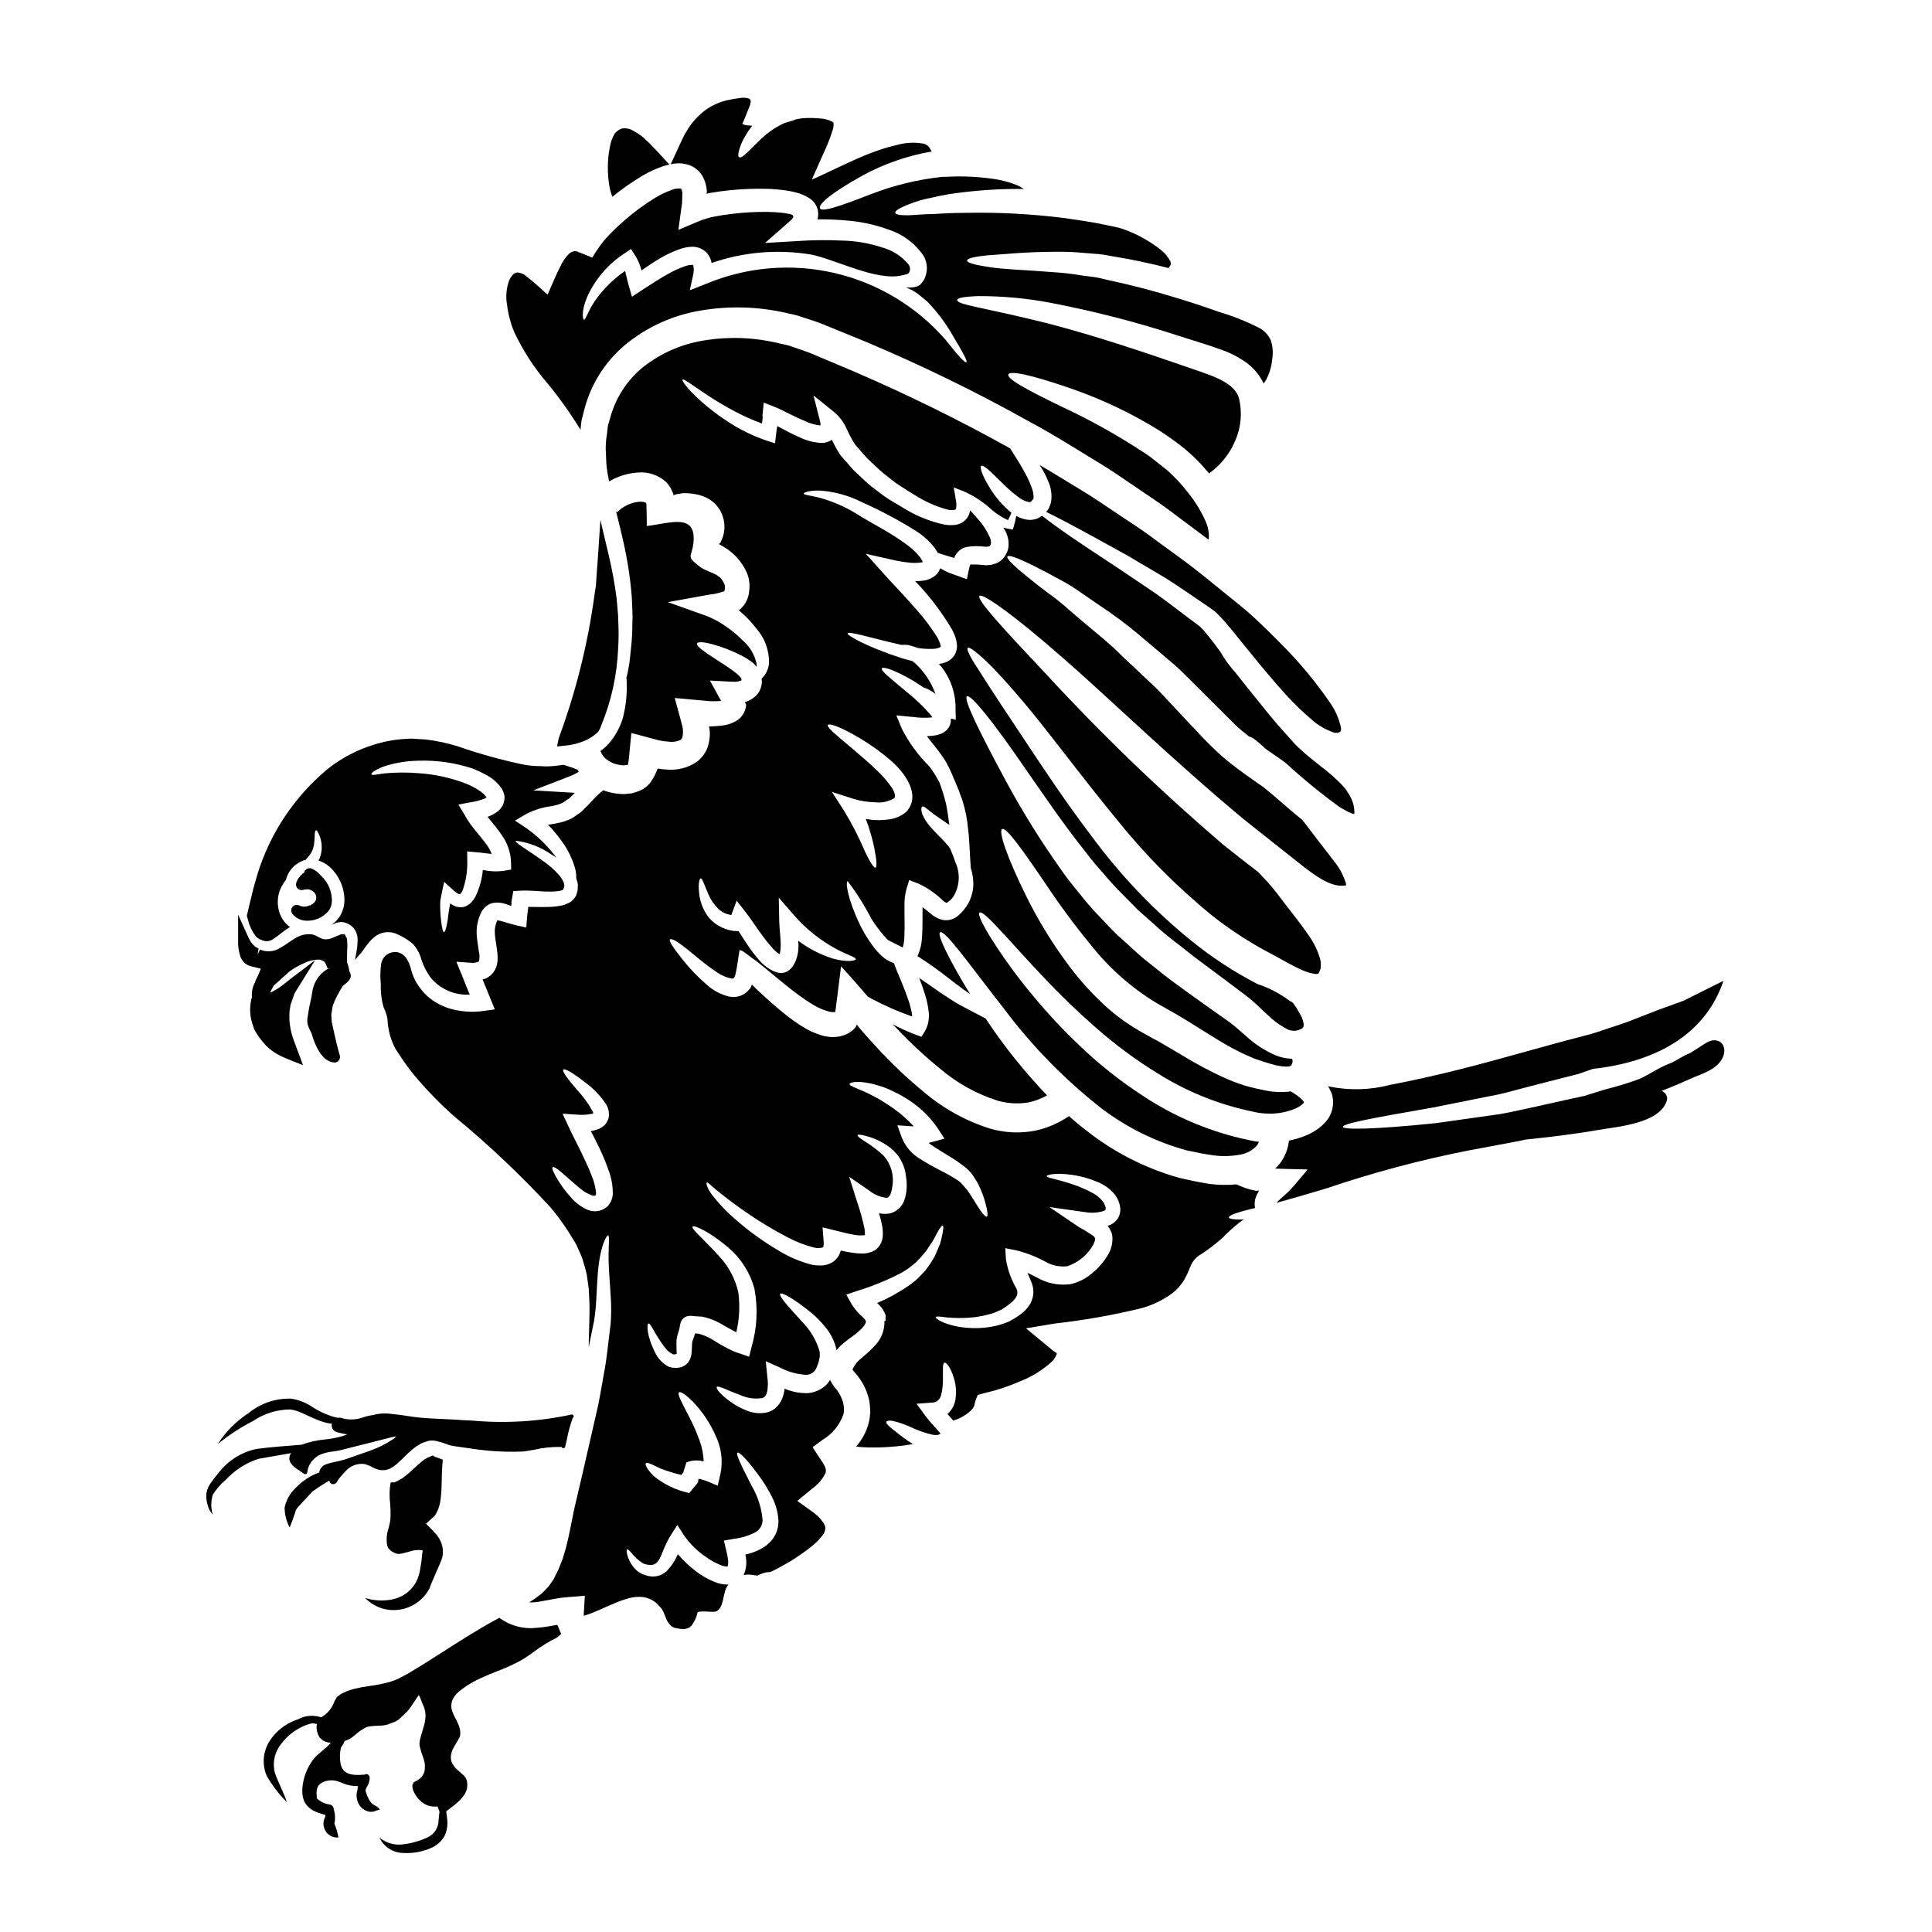 <?xml version="1.0" encoding="UTF-8"?>
<!-- Uploaded to: ICON Repo, www.iconrepo.com, Generator: ICON Repo Mixer Tools -->
<svg fill="#000000" width="800px" height="800px" version="1.1" viewBox="144 144 512 512" xmlns="http://www.w3.org/2000/svg">
 <g>
  <path d="m210.9 400.16 2.238 0.555-0.789 1.867c-0.07 0.18-0.16 0.352-0.262 0.52-0.223 0.395-0.395 0.816-0.512 1.254-0.645 1.176-0.926 2.516-0.809 3.852-0.734 2.535-0.621 5.242 0.32 7.707 0.199 0.734 0.531 1.422 0.977 2.035 0.133 0.199 0.27 0.395 0.492 0.789 0.48 0.66 1.328 1.688 1.992 2.414 1.141 1.113 2.461 2.031 3.902 2.715 0.848 0.422 1.668 0.75 2.754 1.18l3.106 1.242-1.586-4.254c-0.305-0.789-0.625-1.625-0.949-2.551h0.004c-0.777-2.117-1.148-4.367-1.09-6.621-0.004-0.582 0.055-1.16 0.18-1.727l0.137-0.863 0.98-2.832c0.195-0.414 0.422-0.809 0.684-1.18l4.832-7.789-6.356 4.812-2.086 1.652c-0.914 0.719-1.895 1.355-2.926 1.898-0.18 0.086-0.348 0.137-0.523 0.211 0.094-0.23 0.18-0.469 0.301-0.691 0.191-0.367 0.395-0.742 0.609-1.129 0.504-0.434 1.027-0.906 1.574-1.426l2.668-2.387c1.055-0.758 2.176-1.418 3.356-1.965l0.395-0.168v-0.004c1.254-0.633 2.641-0.969 4.047-0.977 0.082-0.004 0.168 0.004 0.246 0.027l0.82 0.312c0.328 0.199 0.582 0.504 0.719 0.863l0.52 1.211 0.57-0.172v0.039c-0.27 0.082-0.531 0.184-0.785 0.301-2.219 1.375-3.676 3.703-3.938 6.301-0.113 0.789-0.289 1.555-0.461 2.344-0.223 1-0.445 2.012-0.574 3.051-0.031 0.297-0.07 0.539-0.113 0.758v-0.004c-0.18 0.73-0.18 1.492 0 2.223 0.23 0.754 0.551 1.48 0.957 2.16 0.941 3.352 2.801 7.68 6.109 7.871 0.457-0.004 0.887-0.223 1.168-0.586 0.277-0.367 0.371-0.84 0.254-1.281-0.676-2.297-1.207-4.641-1.723-6.988v-0.062l-0.168-0.719c-0.074-0.348-0.152-0.691-0.227-1.039l-0.141-2.031c0.051-0.395 0.129-0.824 0.219-1.328 0.051-0.34 0.098-0.652 0.164-1 0.312-0.891 0.691-1.762 1.133-2.598 0.172-0.301 0.344-0.609 0.512-0.93 0.273-0.531 0.578-1.043 0.922-1.535 0.09-0.129 0.18-0.238 0.215-0.293 0.035-0.051 0.215-0.18 0.367-0.301 0.789-0.633 1.637-1.285 1.633-2.363v0.008c-0.023-0.414-0.16-0.812-0.395-1.152 0.008-0.07 0.008-0.141 0-0.211-0.133-0.75-0.336-1.484-0.598-2.199v-1.008c0-0.543 0-1.059 0.027-1.609l0.023-0.719v-0.004c0.059-0.785 0.051-1.574-0.023-2.359l-0.059-0.594-0.617-1.109h-0.883l-2.723 1.137c-0.211 0.059-0.395 0.086-0.543 0.121l-0.328 0.066c-0.758 0.113-1.531-0.047-2.18-0.453-0.109-0.066-0.223-0.121-0.344-0.16-0.535-0.34-1.133-0.566-1.758-0.676-1.508-0.152-3.027 0.207-4.305 1.02-0.555 0.324-1.117 0.707-1.719 1.121l-0.004 0.004c-0.777 0.551-1.582 1.062-2.414 1.527-1.41 0.855-3.117 1.059-4.688 0.555l-0.512-0.219-0.637 1.32 0.234-1.574-0.832-0.445-0.363-0.355 0.004-0.004c-0.402-0.344-0.742-0.754-1.004-1.215-0.145-0.234-0.277-0.48-0.391-0.734l-2.82-6.215v6.82h-0.004c-0.051 1.297 0.109 2.59 0.465 3.832 0.375 1.617 1.688 2.844 3.328 3.113z"/>
  <path d="m231.96 382.79c0.035-2.516-0.988-4.93-2.82-6.656l-0.461-0.461v0.004c-0.484-0.578-1.094-1.035-1.781-1.332-0.281-0.191-0.617-0.285-0.953-0.266-0.59 0.039-1.102 0.422-1.305 0.973-0.031 0.086-0.055 0.176-0.07 0.27-0.234 0.105-0.449 0.258-0.621 0.449-0.082 0.055-0.156 0.121-0.227 0.191-0.156 0.168-0.305 0.344-0.441 0.527-0.355 0.461-0.625 0.98-0.789 1.535-0.141 0.516 0.012 1.07 0.395 1.445 0.379 0.379 0.934 0.52 1.449 0.367l0.305-0.09-0.004-0.004c0.391-0.062 0.789-0.078 1.18-0.047 0.402 0.09 0.777 0.262 1.105 0.508 0.805 0.535 1.113 1.57 0.734 2.461-0.152 0.246-0.336 0.477-0.543 0.676l-0.645 0.434c-0.082 0.059-0.156 0.117-0.23 0.188l-0.066-0.07-0.492 0.191c-0.266 0.094-0.547 0.152-0.828 0.172-0.547 0.051-1.094-0.059-1.574-0.312-0.613-0.293-1.344-0.129-1.773 0.398-0.43 0.523-0.441 1.273-0.035 1.816 0.969 1.223 2.465 1.91 4.023 1.84 0.664 0 1.328-0.094 1.969-0.27 1.086-0.293 2.086-0.848 2.906-1.617 0.316-0.254 0.594-0.551 0.816-0.891 0.082-0.109 0.156-0.223 0.223-0.34l0.281-0.582c0.105-0.273 0.152-0.496 0.078-0.344v0.004c0.051-0.121 0.082-0.246 0.098-0.371z"/>
  <path d="m259.04 545.85c0.207-0.203 0.379-0.438 0.512-0.695l0.582-1.18v-0.004c0.414-1.195 0.664-2.441 0.742-3.703 0.133-1.211 0.156-2.488 0.184-3.887 0.027-1.398 0.051-2.809 0.191-4.449l0.09-1.102-1.027-0.395c-0.453-0.172-0.863-0.309-1.145-0.395l-0.484-0.344-1.617 0.727 0.004 0.008c-0.438 0.227-0.848 0.5-1.219 0.82-0.664 0.516-1.355 1.156-2.082 1.84-0.426 0.395-0.867 0.812-1.363 1.246-0.391 0.348-0.801 0.676-1.227 0.98l-0.57 0.441-0.004-0.004c-0.652 0.422-1.34 0.785-2.059 1.09h-0.996l-0.207 1.227c-0.152 1.523-0.129 3.062 0.066 4.582l0.027 0.516c0.07 0.902 0.09 1.809 0.055 2.711-0.016 0.797-0.129 1.59-0.336 2.363l-0.133 0.586h-0.004c-0.512 1.43-0.672 2.961-0.457 4.465 0.062 0.516 0.301 0.992 0.676 1.352 0.395 0.41 0.875 0.723 1.41 0.918 0.859 0.414 1.395 0.297 3.848-0.371 1.121-0.406 2.328-0.527 3.508-0.348-0.004 0.266-0.035 0.531-0.094 0.789-0.105 1.348-0.281 2.691-0.527 4.023-0.168 1.23-0.531 2.43-1.086 3.543-1.148 2.125-3.082 3.719-5.394 4.426-2.668 0.75-5.496 0.695-8.133-0.152 2.254 2.359 5.484 3.527 8.727 3.148 3.531-0.391 6.641-2.504 8.305-5.644 0.156-0.332 0.23-0.664 0.359-1l2.519-5.824c0.219-0.5 0.406-1.012 0.551-1.535 0.273-1.305 0.148-2.66-0.359-3.894-0.281-0.711-0.668-1.375-1.148-1.969-0.781-0.914-1.613-1.785-2.488-2.613-0.117-0.113-0.234-0.227-0.352-0.348l1.047-0.945z"/>
  <path d="m220.67 530.59c0.094 1.441 1.574 2.43 2.906 3.297 0.359 0.234 0.695 0.461 0.988 0.68v0.004c0.109 0.09 0.254 0.125 0.395 0.094h0.047c0.039-0.004 0.074-0.012 0.109-0.027 0.207-0.098 0.336-0.309 0.324-0.539 0.07-0.445 0.18-0.887 0.32-1.316 0.676-1.703 2.078-3.016 3.824-3.566 0.973-0.293 1.969-0.496 2.981-0.609 0.281-0.035 0.547-0.074 0.789-0.113l-0.004-0.004c0.766-0.137 1.52-0.312 2.266-0.527l5.879-1.48c2.879-0.738 4.871-1.25 6.184-1.574h0.004c0.441-0.117 0.895-0.195 1.348-0.227-0.316 0.324-0.672 0.609-1.059 0.855h-0.023c-1.816 1.195-3.773 2.164-5.824 2.894l-5.719 2c-0.828 0.309-1.676 0.559-2.535 0.754-0.395 0.094-0.789 0.176-1.18 0.254-0.734 0.133-1.453 0.324-2.156 0.566-0.863 0.273-1.547 0.934-1.844 1.789-0.047 0.125-0.074 0.258-0.078 0.391v0.031c-0.781 0.266-1.535 0.598-2.254 0.996-1.527 0.859-2.922 1.945-4.125 3.223-1.426 1.375-2.402 3.144-2.809 5.078 0.012 1.848 0.469 3.66 1.336 5.293 0.633-1.508 1.184-3.051 1.648-4.621 0.316-0.523 0.703-0.996 1.152-1.41 0.484-0.574 0.996-1.125 1.535-1.648 0.543-0.602 1.098-1.219 1.648-1.824 1.457-1.047 2.965-2.023 4.519-2.922l0.035 0.098 0.047 0.121c0.031 0.074 0.062 0.152 0.098 0.223 0.156 0.316 0.484 0.512 0.836 0.492 0.148 0 0.297-0.023 0.438-0.074 0.32-0.156 0.57-0.426 0.707-0.754l0.031-0.07c0.242-0.367 0.504-0.715 0.789-1.047 0.141-0.16 0.273-0.316 0.395-0.469 0.293-0.355 0.605-0.691 0.934-1.012 1.246-1.438 3.133-2.156 5.019-1.91 0.531 0.137 1.051 0.324 1.547 0.559l0.902 0.469c0.434 0.219 0.891 0.383 1.359 0.488 0.438 0.113 0.891 0.145 1.336 0.094 0.301 0.035 0.605-0.02 0.883-0.148 0.238-0.102 0.332-0.059 0.465-0.121 0.453-0.219 0.887-0.469 1.301-0.754 0.145-0.117 0.285-0.223 0.422-0.328v0.004c0.363-0.266 0.707-0.562 1.02-0.887 0.395-0.348 0.762-0.723 1.18-1.129 0.652-0.645 1.391-1.375 2.269-2.117h0.004c0.766-0.637 1.598-1.188 2.477-1.652 0.586-0.223 1.148-0.422 1.875-0.637 0.715-0.109 1.441-0.082 2.144 0.086 0.871 0.211 1.727 0.473 2.566 0.789 0.723 0.305 1.488 0.496 2.269 0.574 0.973 0.145 1.969 0.285 2.945 0.426l2.191 0.316-0.004-0.004c4.199 0.609 8.441 0.832 12.676 0.664 0.59-0.027 1.699-0.219 3.109-0.465 2.391-0.566 4.844-0.816 7.297-0.738 0.082 0.188 0.266 0.309 0.469 0.309s0.387-0.121 0.469-0.309c0.074-0.246 0.227-0.926 0.418-1.785 0.363-2.012 0.898-3.984 1.602-5.906 0.195-0.105 0.293-0.332 0.238-0.551-0.027-0.125-0.105-0.238-0.219-0.305-0.113-0.07-0.246-0.086-0.375-0.051-8.625 1.855-17.48 2.394-26.266 1.598l-2.16-0.098c-1.895-0.152-3.68-0.227-5.406-0.305-2.594-0.109-5.047-0.215-7.793-0.551l-1.215-0.18c-1.633-0.246-3.18-0.484-4.652-0.617l-0.004-0.004c-1.535-0.234-3.098-0.184-4.617 0.152-0.086 0.023-0.176 0.074-0.266 0.105h0.004c-0.895 0.109-1.773 0.305-2.629 0.578-1.934 0.75-4.062 0.82-6.039 0.203-0.301-0.082-0.613-0.09-0.918-0.027-0.582-0.117-1.16-0.273-1.727-0.461-1.711-0.57-3.344-1.355-4.856-2.336-1.715-1.18-3.672-1.957-5.727-2.273-4.125-0.133-8.16 1.246-11.344 3.883-3.25 2.102-6.008 4.875-8.09 8.141 2.894-2.359 6.027-4.406 9.348-6.109 2.883-1.949 6.273-3.012 9.754-3.055 2.988 0.25 6.383 2.973 10.359 3.68 0.262 0.055 0.523 0.059 0.789 0.102h-0.004c-0.121 0.473-0.051 0.977 0.199 1.395 0.25 0.418 0.66 0.719 1.133 0.836 0.895 0.254 1.801 0.453 2.719 0.598-0.246 0.094-0.496 0.191-0.75 0.281l-0.539 0.188c-1.492 0.426-3.019 0.719-4.562 0.871-2.144 0.188-4.254 0.656-6.273 1.402l-0.531 0.039c-3.805 0.312-7.477 0.559-11.391 1.074-4.031 0.859-7.617 3.137-10.109 6.422-0.637 0.734-1.234 1.5-1.789 2.297-0.707 0.859-1.176 1.887-1.367 2.981-0.105 1.035-0.004 2.082 0.301 3.078 0.223 0.973 0.695 1.875 1.367 2.613-0.527-1.73-0.512-3.582 0.043-5.305 0.922-1.453 2.055-2.754 3.371-3.863 2.375-2.582 5.371-4.508 8.707-5.602l8.66-1.52h-0.004c-0.316 0.441-0.488 0.969-0.484 1.512z"/>
  <path d="m211.79 392.12c0.227 0.371 0.684 0.512 0.969 0.789 0.219 0.055 0.43 0.133 0.629 0.227 0.086 0.027 0.199 0.113 0.285 0.113l0.516 0.141v0.004c0.867 0.121 1.75-0.125 2.426-0.684 1.055-0.684 2.281-1.766 3.91-2.856 0.113-0.055 0.254-0.113 0.344-0.168h-0.004c-0.805-0.559-1.488-1.281-2-2.113-0.242-0.418-0.461-0.844-0.652-1.285-0.125-0.305-0.223-0.617-0.289-0.941-0.219-0.777-0.324-1.586-0.309-2.394 0.008-1.469 0.391-2.91 1.109-4.191 0.305-0.574 0.656-1.117 1.055-1.629 0.254-0.98 0.703-1.902 1.312-2.711 0.281-0.363 0.598-0.695 0.941-1 0.387-0.316 0.797-0.602 1.23-0.852l0.426-0.227 0.227-0.086 0.086-0.055 0.395-0.172v-0.008c0.168-0.035 0.34-0.062 0.512-0.082 0.5-0.504 0.957-1.047 1.367-1.629 0.578-0.898 0.922-1.93 1-2.996 0.141-0.914 0.082-1.793 0.141-2.34 0.059-0.543 0.141-0.887 0.316-0.941 0.172-0.055 0.371 0.227 0.625 0.738v0.004c0.398 0.758 0.668 1.578 0.789 2.426 0.254 1.473 0.086 2.984-0.484 4.367-0.086 0.172-0.172 0.344-0.262 0.488 1.027 0.324 1.977 0.848 2.801 1.539 2.68 2.348 4.172 5.766 4.078 9.328-0.039 0.488-0.105 0.973-0.203 1.453-0.145 0.566-0.336 1.121-0.57 1.656l-0.254 0.457-0.113 0.227-0.168 0.285-0.059 0.059-0.113 0.141h-0.004c-0.289 0.379-0.605 0.742-0.941 1.082-0.316 0.289-0.656 0.57-1 0.832l0.57-0.262 0.262-0.141 0.539-0.168v-0.004c0.355-0.098 0.719-0.164 1.086-0.199 0.074-0.016 0.152-0.016 0.227 0 1.211 0.105 2.34 0.668 3.148 1.574 0.688 0.848 1.07 1.902 1.086 2.996-0.008 1.273-0.137 2.547-0.395 3.793l-0.254 1.453h-0.004c0.004 0.07-0.008 0.137-0.031 0.199 0.516-0.57 1-1.141 1.516-1.738 0.293-0.328 0.555-0.684 0.789-1.055 0.344-0.457 0.711-0.973 1.18-1.543 0.547-0.719 1.191-1.355 1.914-1.902 0.578-0.41 1.227-0.719 1.91-0.91 1.395-0.348 2.863-0.176 4.137 0.484 1.402 0.637 2.707 1.461 3.883 2.449 0.863 0.934 1.535 2.031 1.969 3.227 0.574 2.109 1.539 4.094 2.848 5.848 2.547 2.988 6.356 4.606 10.273 4.363-0.145-0.344-0.289-0.656-0.43-0.969-0.598-1.484-1.199-2.969-1.797-4.481l-1.34-3.254 3.762 0.262c0.75 0.113 1.512 0 2.195-0.328 0.234-0.816 0.246-1.684 0.031-2.512-0.172-1.398-0.516-2.996-0.602-4.762-0.047-0.977 0.027-1.953 0.227-2.91 0.199-0.914 0.496-1.805 0.887-2.656 0.27-0.578 0.648-1.098 1.113-1.535 0.57-0.574 1.293-0.969 2.082-1.145 1.098-0.195 2.227-0.105 3.277 0.258 0.57 0.172 1.086 0.344 1.574 0.516l0.086-0.629h0.004c-0.055-0.148-0.066-0.305-0.035-0.457l0.488-2.82 1.281-0.086c3.223-0.227 5.449 0.199 7.785 0.199l0.004-0.004c1.02 0.047 2.043-0.004 3.055-0.145 0.332-0.059 0.656-0.156 0.969-0.281 0.027-0.043 0.066-0.074 0.113-0.09 0.031 0 0.086-0.168 0.086-0.168 0.102-0.23 0.188-0.473 0.258-0.715-0.051-0.043-0.062-0.113-0.027-0.172-0.031-0.289-0.09-0.574-0.172-0.852-0.32-0.715-0.742-1.379-1.254-1.969-1.062-1.199-2.25-2.281-3.543-3.223-4.875-3.543-8.188-5.332-7.902-5.844v-0.004c3.387 0.422 6.617 1.664 9.414 3.621 0.43 0.254 0.914 0.543 1.371 0.859-0.484-0.629-1-1.285-1.574-1.969h-0.004c-1.883-2.207-4.031-4.172-6.398-5.852l-3.027-2 3.148-1.824v0.004c2.039-1.035 4.238-1.711 6.504-2l1.398-0.316c0.395-0.168 0.598-0.141 1.141-0.395l0.742-0.344c0.055-0.027 0.285-0.227 0.426-0.316v0.004c0.324-0.254 0.668-0.48 1.027-0.684 0.488-0.457 0.973-0.969 1.484-1.484-0.285-0.027-0.625-0.055-0.941-0.055l-10.066-0.598 9.469-3.652v-0.004c0.898-0.34 1.766-0.762 2.594-1.254-0.113-0.168-0.199-0.371-0.312-0.543-1.23-0.527-2.496-0.965-3.793-1.312-0.602 0.086-1.18 0.141-1.797 0.227v0.004c-1.418 0.188-2.856 0.227-4.281 0.113-1.539 0.008-3.078-0.137-4.594-0.43-5.91-1.246-11.738-2.871-17.441-4.867-2.75-0.84-5.566-1.434-8.422-1.77l-2.453-0.145h0.004c-0.758-0.094-1.523-0.102-2.285-0.027-1.426 0.051-2.844 0.195-4.25 0.43-6.188 1.062-12.004 3.66-16.926 7.559-8.754 7.273-15.211 16.934-18.59 27.801-0.371 1.281-0.711 2.539-1.082 3.793-0.316 1.344-0.656 2.68-0.973 3.996-0.285 1.141-0.543 2.25-0.789 3.336 0.109 0.312 0.223 0.684 0.34 1.109v0.004c0.371 1.559 1.07 3.023 2.047 4.293zm33.52-44.867c3.07-1.047 6.285-1.605 9.531-1.656 4.836-0.164 9.664 0.52 14.262 2.023 1.379 0.523 2.715 1.156 3.996 1.887 1.574 0.852 2.914 2.074 3.906 3.566 0.332 0.574 0.562 1.199 0.684 1.852 0.074 0.801-0.062 1.605-0.395 2.34-0.301 0.633-0.727 1.195-1.254 1.652-0.438 0.336-0.895 0.641-1.371 0.914-0.469 0.246-0.957 0.457-1.457 0.629 1.199 1.539 2.598 3.051 3.824 4.938h0.004c1.461 2.082 2.293 4.539 2.391 7.082l0.031 1.969-1.887 0.316h0.004c-1.875 0.266-3.777 0.188-5.621-0.23-0.223 2.418-0.867 4.773-1.91 6.965-0.195 0.395-0.434 0.766-0.711 1.109-0.285 0.414-0.641 0.77-1.055 1.055-0.477 0.359-1.02 0.613-1.598 0.742-0.566 0.051-1.133 0.016-1.688-0.113-0.609-0.188-1.18-0.488-1.684-0.883-0.082 0.543-0.195 1.086-0.285 1.598-0.227 1.18-0.285 2.34-0.457 3.223-0.316 1.828-0.625 2.793-0.914 2.793-0.289 0-0.512-1.027-0.738-2.793-0.145-1.125-0.23-2.258-0.258-3.394 0-0.684-0.027-1.402 0.031-2.199 0.141-0.828 0.312-1.707 0.512-2.652l0.516-2.277 2.051 1.883c0.656 0.598 1.574 1.371 2.027 1.371 0.199-0.027 0.113 0 0.289-0.172l-0.004-0.008c0.117-0.098 0.207-0.227 0.258-0.367 0.133-0.184 0.238-0.387 0.312-0.598 0.859-2.504 1.258-5.144 1.18-7.793l-0.031-2.398 2.426 0.227c1.484 0.113 2.856 0.344 4.082 0.457l-0.004 0.004c-0.305-0.793-0.699-1.547-1.18-2.25-1.059-1.543-2.543-3.148-3.969-4.996-0.727-0.949-1.383-1.949-1.965-2.992l-1.711-2.856 3.453-0.656-0.004 0.004c1.227-0.172 2.422-0.496 3.566-0.969l0.457-0.262c-0.582-0.812-1.332-1.496-2.199-1.996-1.016-0.637-2.086-1.188-3.195-1.652-4.09-1.578-8.402-2.523-12.777-2.797-2.957-0.234-5.922-0.215-8.875 0.059-2.109 0.285-3.367 0.598-3.481 0.254-0.113-0.34 0.828-1.055 2.883-1.949z"/>
  <path d="m306.16 195.82c0.027 0.117 0.066 0.234 0.113 0.344 2.543-2.086 5.242-3.973 8.074-5.648 1.691-0.996 3.477-1.816 5.332-2.457 0.562-0.184 1.133-0.336 1.711-0.457-2-2.109-4.082-4.562-6.297-6.59l-0.395-0.395-0.199-0.172-0.395-0.316c-0.285-0.227-0.539-0.395-0.828-0.598-0.516-0.367-1.059-0.691-1.625-0.969-0.797-0.48-1.738-0.664-2.656-0.516-0.391 0.062-0.762 0.219-1.082 0.457-0.383 0.23-0.723 0.531-1 0.887-0.676 1.125-1.121 2.379-1.309 3.68-0.336 1.672-0.512 3.371-0.516 5.078-0.02 1.785 0.125 3.57 0.43 5.332 0.137 0.801 0.352 1.582 0.641 2.34z"/>
  <path d="m468.43 301.05c-2.793-2.227-5.566-4.566-8.473-6.789-2.91-2.223-5.902-4.363-8.926-6.562-2.941-2.281-6.078-4.363-9.246-6.445-3.168-2.082-6.297-4.277-9.555-6.332-4.191-2.539-8.414-5.164-12.723-7.703 0.027 0.027 0.055 0.055 0.055 0.086h-0.004c0.867 1.285 1.594 2.664 2.172 4.106 0.855 1.812 1.129 3.844 0.785 5.82l-0.344 0.941-0.199 0.457-0.141 0.281v0.031l-0.289 0.344-0.027 0.055-0.285 0.316c2.734 1.312 7.16 3.652 13.148 6.93 2.566 1.426 5.418 3 8.559 4.723 3.109 1.855 6.508 3.848 10.129 5.992 3.566 2.254 7.16 4.82 11.098 7.445l0.711 0.512 0.371 0.254 0.004 0.004c0.188 0.121 0.367 0.25 0.543 0.391 0.547 0.461 1.062 0.957 1.539 1.484 0.941 0.969 1.738 1.941 2.566 2.91 1.598 1.938 3.227 3.938 4.879 5.992 3.305 4.051 6.731 8.266 10.496 12.352h0.004c1.879 2.035 3.883 3.957 5.988 5.762 1.797 1.684 3.938 2.957 6.273 3.738 0.188 0.055 0.379 0.074 0.574 0.055 0.141 0.035 0.289 0.023 0.426-0.027h0.172l0.457-0.285c0.168-0.199 0.227-0.059 0.227-0.914l0.004 0.004c-0.531-2.535-1.594-4.926-3.113-7.019-3.691-5.348-7.852-10.352-12.434-14.957-2.363-2.426-4.82-4.848-7.359-7.191-2.414-2.309-5.297-4.477-8.062-6.758z"/>
  <path d="m279.12 228.59 0.512 1.77 0.684 1.711v0.004c2.32 4.926 5.305 9.512 8.871 13.629 3.16 3.863 6.055 7.941 8.66 12.203l0.195-2.055c0.141-0.828 0.395-1.652 0.598-2.484 1.621-7.016 5.477-13.312 10.988-17.941 5.762-4.773 12.688-7.926 20.074-9.133 7.547-1.289 15.277-1.066 22.738 0.66 0.941 0.227 1.91 0.395 2.852 0.656l2.793 0.914h-0.004c1.852 0.57 3.672 1.234 5.453 1.996 3.422 1.398 6.871 2.824 10.383 4.25 14.484 6.121 28.629 13.023 42.363 20.684 7.133 3.789 13.863 8.129 20.598 12.203 3.305 2.109 6.504 4.359 9.727 6.531 3.223 2.168 6.418 4.309 9.414 6.648 2.754 2.082 5.512 4.137 8.246 6.164v-0.004c0.07-0.289 0.109-0.586 0.113-0.887-0.016-1.285-0.285-2.555-0.785-3.738-1.199-2.742-2.75-5.312-4.621-7.644-1.695-2.219-3.598-4.273-5.68-6.133-2.195-1.656-4.106-3.426-6.246-4.723-6.719-4.426-13.746-8.363-21.027-11.785-11.094-5.305-15.23-7.844-14.805-8.871 0.395-0.941 5.117-0.254 16.926 3.852v0.004c7.984 2.777 15.637 6.422 22.828 10.867 2.434 1.539 4.777 3.215 7.019 5.019 2.344 1.957 4.492 4.137 6.418 6.504 3.074-2.184 5.477-5.184 6.934-8.66 1.562-3.543 1.914-7.504 1-11.27-0.832-2.824-3.707-4.535-7.273-5.965-3.543-1.34-7.418-2.594-10.844-3.793-13.891-4.789-24.762-8.074-33.176-10.234-16.805-4.164-23.445-4.762-23.391-6.047 0.027-0.516 1.711-0.887 5.648-1.027l-0.004 0.004c6.344-0.016 12.676 0.566 18.914 1.738 11.59 2.211 23.027 5.156 34.242 8.816 3.566 1.18 7.133 2.164 11.27 3.676v0.004c2.305 0.812 4.492 1.938 6.5 3.336 1.992 1.449 3.59 3.371 4.648 5.594 0.215-0.258 0.406-0.535 0.57-0.828 0.941-1.707 1.516-3.59 1.688-5.531 0.309-1.711 0.18-3.473-0.371-5.117-0.613-1.352-1.645-2.473-2.941-3.195-3.477-1.781-7.117-3.231-10.867-4.328-3.738-1.344-7.273-2.512-10.672-3.543-6.758-2.082-12.836-3.648-18.254-4.789-1.371-0.289-2.684-0.684-3.938-0.859-1.25-0.172-2.481-0.312-3.676-0.484-2.215-0.375-4.445-0.641-6.688-0.785-8.359-0.684-14.352-0.789-18.105-1.484-3.762-0.566-5.332-1.137-5.332-1.652 0-0.516 1.684-1 5.418-1.371 3.734-0.199 9.527-0.941 18.254-0.941 2.371-0.039 4.742 0.059 7.106 0.289 1.281 0.113 2.625 0.195 3.996 0.312 1.371 0.113 2.711 0.43 4.137 0.656 4.481 0.711 9.328 1.738 14.605 3.082l-0.098-0.059c0.684-0.996 0.656-0.996 0.457-1.766l-0.004-0.004c-0.605-1.145-1.441-2.152-2.449-2.969-2.551-2.008-5.363-3.656-8.359-4.906-0.738-0.285-1.457-0.566-2.109-0.789-0.344-0.113-0.602-0.172-0.887-0.254l-1.18-0.262c-1.574-0.312-3.109-0.625-4.594-0.941-3.027-0.543-5.902-0.941-8.617-1.344v0.004c-8.688-1.09-17.438-1.547-26.191-1.367-3.305 0-6.074 0.168-8.414 0.312-2.34 0.031-4.191 0.199-5.648 0.289-2.938 0.141-4.305-0.086-4.449-0.598-0.141-0.512 0.996-1.285 3.848-2.363h0.004c1.824-0.723 3.719-1.266 5.648-1.625 2.836-0.68 5.715-1.176 8.613-1.484 5.293-0.637 10.617-0.922 15.945-0.855-0.516-0.355-1.059-0.672-1.625-0.941-2.199-0.898-4.512-1.504-6.871-1.797-2.328-0.312-4.672-0.504-7.019-0.57-2.281-0.086-4.328 0.086-6.297 0.113-6.371 0.703-12.621 2.227-18.602 4.535-9.27 3.598-13.09 4.793-13.605 3.766-0.457-0.883 2.309-3.707 11.383-8.73 5.695-3.078 11.855-5.211 18.234-6.312-0.098-0.215-0.223-0.418-0.375-0.598-0.32-0.695-0.922-1.223-1.652-1.453-2.406-0.461-4.891-0.344-7.246 0.34-1.312 0.285-2.625 0.652-3.883 1.055-0.625 0.227-1.281 0.457-1.883 0.652l-0.941 0.344-1.855 0.742c-2.484 1.027-4.938 2.195-7.332 3.309-1.18 0.57-2.363 1.109-3.508 1.652-1.145 0.543-2.281 1.082-3.109 1.426 1.027-2.309 2.023-4.594 3.023-6.816l0.004 0.004c0.969-2.035 1.797-4.129 2.481-6.273 0.156-0.422 0.246-0.867 0.262-1.316 0.012-0.102 0.012-0.207 0-0.312v-0.285c-0.059-0.133-0.148-0.25-0.262-0.34-1.016-0.508-2.121-0.809-3.25-0.887-1.27-0.117-2.547-0.156-3.824-0.113-0.832 0.027-1.664 0.133-2.481 0.312-0.852 0.316-1.824 0.629-2.91 0.941-0.125 0.031-0.25 0.066-0.371 0.113-1.688 0.781-3.277 1.77-4.723 2.941-1.047 0.875-2.047 1.809-2.996 2.793-0.828 0.789-1.512 1.484-2.055 2.027-1.082 1.082-1.797 1.453-2.141 1.25-0.344-0.199-0.344-0.969 0.172-2.508l0.004 0.004c0.324-0.984 0.754-1.934 1.281-2.828 0.574-1.055 1.242-2.055 1.996-2.992-0.426-0.027-0.855-0.086-1.312-0.113l-0.457-0.027-0.855-0.34c0.371-0.914 0.789-1.766 1.18-2.856 0.227-0.512 0.43-1.055 0.652-1.598l0.004-0.004c0.133-0.262 0.23-0.539 0.289-0.828 0.027-0.168 0.113-0.625 0.113-0.711-0.008-0.328-0.211-0.621-0.516-0.742-0.676-0.199-1.383-0.258-2.082-0.172-1.285 0.152-2.559 0.375-3.82 0.66-2.695 0.648-5.176 1.996-7.188 3.906-1.145 1.066-2.152 2.273-2.996 3.594l-0.914 1.539c-0.457 0.828-0.859 1.797-1.281 2.652-0.789 1.738-1.629 3.481-2.426 5.25 0.387-0.098 0.781-0.164 1.18-0.199 1.438-0.16 2.891 0.043 4.227 0.598 1.41 0.648 2.559 1.758 3.25 3.148 0.301 0.617 0.531 1.27 0.684 1.938l0.168 0.887 0.059 0.43v0.086h0.004c0.027 0.176 0.027 0.359 0 0.539 0 0.145-0.086 0.316-0.059 0.395v-0.004c0.312-0.105 0.641-0.184 0.969-0.227 1.766-0.316 3.481-0.543 5.191-0.711 3.309-0.336 6.633-0.461 9.957-0.375 1.641 0.047 3.281 0.191 4.906 0.43 0.875 0.117 1.742 0.289 2.594 0.516 1.234 0.289 2.41 0.777 3.484 1.453 1.973 1.141 2.918 3.481 2.289 5.676 2.398 0 4.723 0.059 6.992 0.262v-0.004c4.031 0.246 8.008 1.074 11.809 2.453 3.781 1.215 7.055 3.652 9.301 6.93 1.219 2.07 1.195 4.644-0.059 6.691-0.156 0.238-0.34 0.457-0.539 0.656l-0.289 0.344-0.168 0.141-0.344 0.172v0.004c-0.305 0.133-0.621 0.238-0.945 0.312-0.773 0.121-1.559 0.141-2.336 0.055 0.57 0.254 1.113 0.516 1.625 0.738 0.543 0.316 1.059 0.684 1.598 1.027 0.828 0.684 1.625 1.34 2.398 1.969v0.004c2.594 2.652 4.844 5.625 6.691 8.844 2.883 4.82 4.082 7.019 3.738 7.273-0.344 0.254-2.113-1.574-5.566-5.992-7.691-8.816-17.969-14.988-29.367-17.637-11.398-2.648-23.34-1.637-34.133 2.891l-4.25 1.684 0.941-4.277c0.164-0.801 0.152-1.629-0.027-2.426-0.168-0.051-0.344-0.062-0.516-0.031-0.605 0.035-1.203 0.168-1.77 0.395-1.371 0.469-2.699 1.059-3.961 1.766-2.625 1.43-5.023 3.027-7.477 4.621l-2.512 1.656-0.789-2.754c-0.457-1.574-0.711-2.941-1.027-4.082-3.188 2.191-5.945 4.945-8.133 8.133-1.793 2.68-2.309 4.91-2.793 4.762-0.285-0.113-0.711-2.109 0.789-5.816h-0.004c2.144-4.84 5.656-8.945 10.102-11.812l1.594-1.082 1.141 1.738c0.738 1.227 1.297 2.551 1.656 3.938 1.625-1.141 3.305-2.281 5.191-3.367 1.504-0.879 3.082-1.613 4.723-2.195 0.961-0.367 1.973-0.602 2.996-0.684 1.492-0.16 2.981 0.316 4.106 1.309 0.828 0.793 1.371 1.836 1.543 2.969 8.488-2.941 17.582-3.707 26.441-2.227 6.734 1.402 17.406 7.164 24.164 5.481l1.141-0.285c0.086-0.031 0.086 0 0.199-0.059 0.113-0.059 0.199-0.141 0.199-0.141l0.004-0.004c0.031-0.051 0.07-0.098 0.113-0.141 0.062-0.055 0.113-0.125 0.145-0.199 0.328-0.68 0.238-1.492-0.23-2.082-1.824-2.176-4.273-3.742-7.016-4.481-3.375-1.109-6.894-1.715-10.445-1.801-4.094-0.191-8.199-0.145-12.293 0.145l-8.246 0.488 6.348-5.586c0.789-0.684 0.914-0.828 1.086-1.141 0.172-0.316-0.086-0.711-0.43-0.828-0.172-0.055-0.344-0.082-0.516-0.141-0.426-0.086-1.141-0.199-1.793-0.285-1.402-0.16-2.812-0.246-4.227-0.258-3.047-0.023-6.098 0.148-9.125 0.516-1.574 0.168-3.148 0.43-4.68 0.711-1.547 0.297-3.059 0.758-4.508 1.371-1.711 0.711-3.426 1.457-5.117 2.168 0.199-1.543 0.43-3.082 0.629-4.652l0.344-2.453c0.055-0.789 0.027-1.457 0.055-2.195l0.031-0.543-0.059-0.168-0.055-0.344c-0.031-0.289-0.086-0.227-0.113-0.371-0.086-0.113-0.145-0.199-0.289-0.227-0.848-0.082-1.703 0.066-2.481 0.426-1.43 0.52-2.805 1.176-4.109 1.965-2.891 1.766-5.629 3.769-8.184 5.992-1.344 1.18-2.625 2.363-3.852 3.625-0.625 0.625-1.18 1.254-1.766 1.941h-0.004c-1.082 1.391-2.07 2.848-2.969 4.363-1.223-0.516-2.481-1.055-3.621-1.457-0.262-0.152-0.555-0.238-0.859-0.254-0.125-0.008-0.246 0.004-0.367 0.027-0.609 0.109-1.156 0.434-1.539 0.914-0.352 0.348-0.664 0.73-0.941 1.141l-0.457 0.684-0.227 0.371-0.113 0.199h-0.004c-0.09 0.156-0.164 0.316-0.227 0.484-1.254 2.398-2.344 5.164-3.484 7.703-1.969-1.766-3.707-3.426-6.16-5.277-0.555-0.355-1.195-0.562-1.855-0.598-0.434 0.023-0.844 0.219-1.141 0.543-0.539 0.555-0.945 1.23-1.18 1.969-0.656 2.023-0.781 4.184-0.371 6.273 0.133 1.215 0.371 2.418 0.707 3.594z"/>
  <path d="m303.11 281.8-0.645 9.766c-0.113 1.676-0.227 3.32-0.371 5.027l-0.156 2.477-0.395 2.598v-0.004c-1.754 12.965-4.934 25.699-9.477 37.969l-0.445 2.18 2.336-0.234 1.023-0.129-0.004-0.004c0.922-0.145 1.824-0.367 2.707-0.672 1.82-0.551 3.484-1.531 4.856-2.856l0.48-0.855c0.086-0.227 0.164-0.453 0.312-0.789l-0.004 0.004c2.684-6.508 4.203-13.434 4.488-20.465 0.137-2.133 0.156-4.269 0.062-6.406-0.012-1.562-0.105-3.125-0.277-4.68-0.062-0.672-0.129-1.359-0.18-2.039v-0.09h-0.004c-0.492-3.785-1.176-7.547-2.051-11.266z"/>
  <path d="m290.53 574.8c-1.762 0.344-3.539 0.566-5.332 0.664-1.891 0.086-3.781-0.227-5.543-0.914-0.926-0.34-1.801-0.785-2.617-1.332l-0.738-0.473-0.762 0.418c-5.008 2.719-9.574 5.648-13.984 8.477-1.68 1.074-3.324 2.133-4.945 3.148-1.527 0.938-3.066 1.879-4.578 2.777l-2.34 1.246v0.004c-0.594 0.285-1.211 0.527-1.84 0.723l-0.582 0.199c-1.789 0.488-3.609 0.852-5.449 1.086-1.211 0.152-2.414 0.375-3.606 0.66-1.152 0.25-2.269 0.648-3.324 1.184-0.359 0.129-0.688 0.324-0.973 0.582l-0.695 0.52-0.055 0.203c-0.258 0.371-0.477 0.77-0.656 1.18-0.5 1.34-1.371 2.512-2.512 3.371-0.293 0.215-0.594 0.41-0.906 0.59-0.938-0.328-1.93-0.461-2.918-0.395-1.145 0.051-2.262 0.379-3.254 0.957-0.094 0.031-0.195 0.039-0.289 0.074-2.965 1.027-5.5 3.019-7.195 5.66-1.781 2.789-2.047 6.285-0.707 9.312 1.477 2.516 3.262 4.832 5.316 6.902-0.902-2.688-2.363-5.363-3.184-7.742-0.637-2.363-0.238-4.883 1.094-6.934 1.391-2.144 3.316-3.894 5.582-5.082 0.996-0.52 2.055-0.918 3.148-1.18 0.438 0.031 0.871 0.102 1.297 0.215-0.035 0.121-0.059 0.242-0.07 0.367-0.078 0.973 0.113 1.945 0.559 2.812 0.492 0.777 1.258 1.352 2.148 1.605 0.348 0.082 0.699 0.133 1.059 0.156-1.254 1.574-3.297 2.703-4.496 4.227-1.559 1.977-2.57 4.328-2.941 6.816-0.723 4.961 1.469 7.008 5.953 8.066 0.008 0.18 0.008 0.363 0 0.543-0.551 0.961-0.629 2.121-0.211 3.148 0.562 1.527 2.094 2.469 3.711 2.293-0.211-1.168-0.539-2.309-0.98-3.41-0.031-0.078-0.066-0.152-0.102-0.227 0.285-1.273 0.227-2.598-0.18-3.836 0.008-0.617-0.441-1.145-1.051-1.242-1.285-0.176-2.484-0.754-3.422-1.645 0.004-0.055 0.004-0.109 0-0.164-0.156-1.73-0.195-3.184 1.523-4.074 1.438-0.691 3.106-0.719 4.566-0.074 0.035 0.004 0.066 0.004 0.102 0 1.473 0.742 3.109 1.109 4.762 1.07l-0.035 0.062c-0.098 0.316-0.141 0.641-0.125 0.969-0.059 0.141-0.109 0.281-0.152 0.426-0.23 1.062-0.09 2.176 0.395 3.148 0.539 1.105 1.555 1.902 2.754 2.16 1.332 0.246 1.938-0.395 2.93-0.535-0.586-0.926-1.824-1.238-2.113-1.617-0.379-0.395-0.691-0.848-0.922-1.344-0.344-0.672-0.605-1.379-0.785-2.109 0.098-0.453 0.285-0.879 0.555-1.254 0.367-0.652 0.555-1.387 0.551-2.137 0.004-0.355-0.195-0.684-0.512-0.844-0.32-0.16-0.699-0.125-0.984 0.09-0.078-0.02-0.156-0.031-0.234-0.035-2.812 0.227-5.629 0.035-6.047-3.301h0.004c-0.191-1.301-0.133-2.625 0.168-3.902 0.406-0.531 0.738-1.117 0.98-1.738 0.754-0.23 1.465-0.586 2.102-1.059 0.582-0.469 1.18-0.961 1.777-1.469l1.504-0.945c0.309-0.18 0.652-0.297 1.004-0.344 0.508-0.098 1.02-0.156 1.531-0.172l1.129-0.055c0.734 0 1.461-0.09 2.172-0.266l2.121-0.789c0.523-0.227 1-0.555 1.402-0.965l1.914-1.832 0.863-1.121c0.707-1.051 1.406-2.098 2.106-3.148v0.004c0.074 0.148 0.164 0.289 0.27 0.414l0.203 0.535c0.184 0.523 0.371 0.977 0.543 1.402h0.004c0.602 1.16 0.867 2.461 0.758 3.762l-0.113 0.711v0.004c-0.059 0.484-0.164 0.965-0.312 1.434l-0.316 1.051c-0.164 0.531-0.324 1.055-0.473 1.625l-0.113 0.43h0.004c-0.121 0.324-0.188 0.668-0.195 1.02-0.09 0.465-0.066 0.945 0.062 1.398 0.188 0.828 0.438 1.641 0.754 2.43l0.105 0.359c0.16 0.449 0.289 0.906 0.395 1.367 0.094 0.789 0.07 1.582-0.059 2.363-0.184 0.496-0.434 0.965-0.742 1.395-0.449 0.453-0.969 0.828-1.543 1.113l-0.57 0.293-0.371 0.852 0.105 0.898 0.004-0.004c0.113 0.375 0.266 0.738 0.449 1.086 0.461 0.891 1.094 1.684 1.855 2.332 1.191 1 2.746 1.445 4.285 1.238l0.516 1.414c-0.082 0.711-0.18 1.434-0.234 2.137h-0.004c0.035 2.008-1.133 3.848-2.969 4.672-2.016 0.934-4.164 1.547-6.371 1.816-2.277 0.336-4.586-0.316-6.348-1.797 1.152 2.473 3.621 4.062 6.348 4.094 2.656 0.152 5.309-0.359 7.715-1.488 1.355-0.668 2.477-1.727 3.215-3.043 0.598-1.297 0.84-2.731 0.711-4.152-0.059-0.789-0.184-1.574-0.293-2.344l0.215-0.176c0.395-0.324 0.75-0.578 1.074-0.816 0.406-0.273 0.789-0.574 1.148-0.902 0.883-0.695 1.664-1.512 2.312-2.426 0.637-0.91 0.93-2.012 0.828-3.117-0.027-0.863-0.422-1.672-1.082-2.223-0.277-0.273-0.609-0.559-1.031-0.922l-0.504-0.434c-0.387-0.324-0.715-0.707-0.973-1.137-0.164-0.207-0.301-0.441-0.336-0.461l-0.328-0.789h0.004c-0.203-0.984-0.074-2.012 0.367-2.914 0.195-0.426 0.414-0.84 0.66-1.238l0.5-0.859-0.004 0.004c0.176-0.25 0.324-0.512 0.445-0.789 0.293-0.406 0.445-0.898 0.426-1.402l0.02-0.414v0.004c-0.023-0.332-0.078-0.66-0.156-0.98-0.168-0.641-0.406-1.258-0.703-1.844-0.121-0.254-0.242-0.492-0.395-0.754-0.312-0.582-0.594-1.184-0.836-1.797-0.461-1.164-0.379-2.477 0.223-3.578 0.516-0.883 1.219-1.641 2.062-2.227l0.355-0.277h-0.004c1.574-1.16 3.273-2.144 5.066-2.926 1.34-0.613 2.723-1.18 4.086-1.719v-0.004c2.25-0.832 4.434-1.832 6.535-2.988 1.055-0.613 2.121-1.371 3.258-2.18v-0.004c1.906-1.441 3.945-2.695 6.094-3.75l1.129-0.988-0.977-2.41zm-59.09 37.961h-0.004c0.012 0.039 0.023 0.078 0.039 0.117h-0.125z"/>
  <path d="m315.29 277.59-0.059-0.199c-0.027-0.168-0.113-0.027-0.082-0.113 0.031-0.086-0.602-0.371-1.625-0.316l-0.004-0.004c-2.262 0.172-4.387 1.168-5.961 2.801l-0.289-0.199c0.629 2.566 1.281 5.078 1.828 7.562v-0.004c1.156 4.992 1.938 10.066 2.336 15.172 0.086 2.457 0.289 4.82 0.145 7.16 0.008 2.203-0.125 4.406-0.391 6.594-0.086 1.055-0.195 2.055-0.316 3.051-0.113 1.18-0.371 2.113-0.539 3.148-0.086 0.457-0.199 0.887-0.316 1.316 0.023 0.141 0.035 0.285 0.031 0.426 0.211 3.406-0.105 6.824-0.941 10.129-0.648 2.246-1.715 4.344-3.148 6.188-0.797 1.043-1.75 1.957-2.828 2.711 0.352 0.992 1.012 1.84 1.887 2.426 1.09 0.777 2.371 1.238 3.707 1.344 0.301 0.066 0.613 0.066 0.914 0l0.457-0.031c0.051-0.023 0.109-0.031 0.168-0.031 0.199-0.055 0.059-0.027 0.113-0.055 0.055-0.027 0 0.082 0.086-0.316v0.004c0.078-0.367 0.133-0.742 0.172-1.113l0.145-1.426c0.199-1.887 0.371-3.738 0.539-5.566 2.141 0.57 4.223 1.141 6.297 1.684 0.523 0.16 1.059 0.281 1.598 0.371l0.625 0.113c0.457 0.086 0.828 0.059 1.254 0.113l0.004 0.004c1.105 0.188 2.242 0.027 3.25-0.457 0.227-0.113 0.262-0.254 0.43-0.539 0.141-0.457 0.215-0.926 0.227-1.402l-0.027-0.484c0-0.18-0.008-0.359-0.027-0.539l-0.113-0.629c-0.227-0.887-0.457-1.738-0.684-2.594-0.457-1.684-0.914-3.309-1.344-4.91 2.793 0.254 5.535 0.512 8.16 0.738l0.969 0.086 0.711 0.027v0.004c0.297 0.016 0.59 0.016 0.887 0 0.496 0.004 0.992-0.023 1.484-0.082 0.027 0 0.059-0.031 0.086-0.031l-0.199-0.344c-0.254-0.395-0.656-1.18-0.969-1.738-0.602-1.109-1.199-2.195-1.797-3.277 1.883 0.113 3.734 0.199 5.512 0.285l1.281 0.031 1.082-0.172v-0.008c0.145-0.031 0.289-0.078 0.426-0.141 0.07-0.152 0.078-0.324 0.027-0.484 0-0.289-1.082-1.285-1.938-1.914-0.945-0.711-1.859-1.312-2.711-1.883-1.738-1.141-3.148-2.027-4.223-2.754-2.164-1.484-3.051-2.34-2.883-2.793 0.168-0.457 1.457-0.488 4.055 0.195v0.004c1.691 0.461 3.348 1.031 4.965 1.711 0.996 0.43 2.082 0.914 3.305 1.574 0.652 0.355 1.281 0.75 1.887 1.18 0.594 0.426 1.125 0.934 1.574 1.512 0.035-0.32 0.027-0.648-0.027-0.969-0.539-2.328-1.809-4.43-3.621-5.988-1.25-1.277-2.617-2.434-4.082-3.453-1.629-1.203-3.402-2.199-5.277-2.969l-10.523-3.758 11.039-1.996c1.348-0.121 2.672-0.43 3.938-0.914 0.289-0.758 0.215-1.609-0.199-2.309-1.227-2.594-4.223-2.594-6.25-4.137-3.965-3.051-2.082-2.363-1.711-6.535 0.684-7.731-6.074-5.047-12.379-4.277 0-1.625-0.027-3.305-0.086-5.117v-0.625z"/>
  <path d="m388.19 418.76-1.574-0.57c-2.07-0.793-4.09-1.711-6.047-2.758 0.285 0.316 0.57 0.598 0.887 0.914 3.715 3.961 7.699 7.656 11.922 11.07 4.402 3.711 9.488 6.519 14.977 8.266 2.695 0.773 5.535 0.93 8.301 0.457 1.691-0.375 3.316-1 4.82-1.855-5.852-6.106-11.16-12.711-15.863-19.742-0.109-0.199-0.223-0.371-0.344-0.57-0.738-0.395-1.512-0.828-2.363-1.254-1.398-0.738-2.941-1.574-4.594-2.426-1.738-0.969-3.394-2.137-5.219-3.305-1.77-1.227-3.594-2.543-5.481-3.793 0.543 1.426 1.055 2.82 1.484 4.246l0.008-0.004c0.477 1.484 0.812 3.016 0.996 4.566 0.258 1.828-0.094 3.695-0.996 5.305z"/>
  <path d="m489.35 436.41c0.375-0.371 0.199-0.227 0.227-0.254-0.34-0.574-0.793-1.07-1.34-1.457-0.695-0.562-1.441-1.059-2.227-1.484-0.168 0.031-0.371 0.059-0.57 0.086-1.988 0.215-4 0.117-5.961-0.281-1.656-0.316-3.68-0.789-5.566-1.316h0.004c-1.926-0.605-3.812-1.328-5.648-2.168-3.766-1.73-7.422-3.684-10.953-5.848-1.738-1.027-3.508-2.082-5.332-3.148-1.828-1.066-3.738-1.996-5.734-3.191h-0.004c-4.047-2.297-7.769-5.129-11.066-8.414-3.016-2.934-5.781-6.109-8.266-9.5-4.144-5.59-7.781-11.539-10.867-17.773-5.223-10.527-7.477-17.375-6.481-17.945 1.086-0.598 5.305 5.332 11.754 14.836 3.668 5.508 7.613 10.824 11.82 15.934 4.82 6.098 10.695 11.289 17.344 15.32 1.941 1.082 3.82 2.168 5.676 3.223 1.969 1.168 3.824 2.309 5.566 3.426 3.508 2.168 6.785 4.305 9.98 5.902 1.574 0.887 3.148 1.457 4.68 2.168 1.598 0.543 2.969 1.027 4.621 1.484 1.23 0.383 2.508 0.605 3.797 0.652 1.027-0.055 1.113-0.113 1.344-0.285l-0.004 0.004c0.184-0.246 0.312-0.527 0.371-0.828 0-0.141 0.027-0.43 0.027-0.516v-0.055c0-0.027 0-0.027-0.027-0.086-0.023-0.113-0.07-0.223-0.141-0.316-1.562-0.035-3.106-0.375-4.539-0.996-2.629-1.172-5.062-2.738-7.215-4.652-0.973-0.855-1.941-1.711-2.941-2.566-0.484-0.395-0.789-0.684-1.371-1.113l-0.168-0.168-0.086-0.027-0.371-0.289-0.832-0.57c-2.137-1.539-4.328-3.082-6.59-4.676-2.258-1.594-4.535-3.281-6.871-4.969-2.34-1.684-4.723-3.648-7.086-5.535-2.453-1.883-4.394-3.848-6.562-5.762l-1.598-1.426-0.371-0.371 0.008 0.004c-0.168-0.137-0.32-0.289-0.457-0.457l-0.789-0.789c-0.996-1.055-1.996-2.109-2.996-3.148v0.004c-1.949-2.012-3.789-4.125-5.508-6.336-1.738-2.109-3.422-4.195-4.875-6.332h-0.004c-5.273-7.422-10.094-15.16-14.434-23.164-7.305-13.523-11.469-22.082-10.469-22.711s7.019 6.789 15.688 19.488c4.394 6.246 9.414 13.809 15.605 21.566 1.484 1.996 3.109 3.91 4.82 5.82h0.004c1.668 2.019 3.441 3.953 5.305 5.789 0.941 0.941 1.883 1.91 2.82 2.856l0.711 0.738 0.289 0.289 0.395 0.34 1.598 1.43c2.141 1.828 4.277 3.938 6.477 5.621 2.195 1.684 4.426 3.453 6.594 5.164 2.25 1.68 4.481 3.367 6.691 4.992 2.211 1.625 4.394 3.309 6.531 4.902l0.789 0.602 0.395 0.312 0.512 0.43c0.457 0.371 1.113 0.973 1.625 1.426 0.914 0.887 1.855 1.742 2.754 2.598l-0.004-0.004c1.473 1.453 3.144 2.691 4.965 3.68 1.043 0.656 2.332 0.781 3.484 0.34l0.766-0.371v0.004c0.043-0.012 0.082-0.031 0.113-0.059 0-0.023-0.012-0.043-0.027-0.059h0.059v0.027c0-0.027 0.027-0.055 0.082-0.086 0.195-0.305 0.258-0.676 0.176-1.027-0.09-0.668-0.285-1.324-0.57-1.934-0.43-0.789-0.859-1.43-1.254-2.199-0.516-0.738-1.113-1.855-1.711-1.855h-0.004c-2.613-1.992-5.539-3.535-8.66-4.562-6.113-3.16-11.898-6.926-17.258-11.242-10.102-8.152-19.105-17.578-26.789-28.039-7.133-9.387-12.895-18.172-17.77-25.504-4.875-7.332-8.785-13.211-11.383-17.348-2.754-4.133-4.051-6.59-3.594-6.957 0.457-0.371 2.652 1.312 6.191 4.793 3.481 3.594 8.266 8.984 13.75 15.918 5.484 6.93 11.781 15.293 19.059 24.164l-0.004-0.004c7.656 9.625 16.332 18.398 25.871 26.16 4.918 3.871 10.188 7.266 15.746 10.148 3.078 1.652 5.535 3.148 7.984 4.191 1.016 0.469 2.09 0.805 3.195 1 0.34 0.078 0.691 0.078 1.027 0 0-0.059 0.055 0 0.113-0.086v-0.004c0.031-0.105 0.09-0.207 0.172-0.281 0.031 0 0.086-0.227 0.086-0.227l0.199-0.516c0.199-0.426 0.055-0.312 0.113-0.457h0.004c0.113-0.812 0.066-1.637-0.145-2.426-0.629-2.156-1.613-4.188-2.91-6.019-2.652-3.91-5.902-7.789-8.5-11.297h-0.004c-1.234-1.594-2.559-3.117-3.965-4.562l-0.941-1.027c-3.109-2.398-6.332-4.902-9.469-7.414v-0.004c-16.543-14.137-32.223-29.25-46.957-45.262-11.328-12.012-18.375-19.656-17.516-20.57 0.789-0.828 9.184 5.117 21.766 16.137 12.594 10.953 28.98 26.988 48.18 42.992 4.961 3.91 9.773 7.723 14.434 11.438 4.566 3.652 8.73 6.691 12.383 6.191h0.004c0.133 0 0.266-0.02 0.395-0.059-0.008-0.211-0.035-0.418-0.086-0.625-0.594-1.918-1.527-3.715-2.754-5.305-2.996-3.852-5.762-7.477-8.266-10.758-0.168-0.227-0.344-0.457-0.512-0.652-3.426-2.711-6.508-5.621-9.672-8.16l-0.43-0.352c-0.059-0.059-0.199-0.172-0.199-0.172l-1-0.684-1.941-1.371c-1.312-0.883-2.621-1.883-3.91-2.82v-0.004c-2.629-1.93-5.098-4.066-7.387-6.391l-1.574-1.574-1.656-1.77c-0.996-1.055-1.996-2.082-2.969-3.148-1.938-2.082-3.848-4.109-5.703-6.078-1.797-2.055-3.793-3.793-5.676-5.59-1.883-1.793-3.68-3.484-5.453-5.117-3.414-3.5-6.949-6.215-10.055-8.863-1.574-1.34-3.055-2.625-4.481-3.82v-0.004c-1.301-1.18-2.664-2.293-4.078-3.336-2.684-1.969-4.938-3.734-6.762-5.219-3.652-2.969-5.535-4.848-5.191-5.336s2.793 0.395 7.019 2.512c2.082 1.027 4.621 2.363 7.559 3.996l-0.004-0.004c1.574 0.844 3.09 1.785 4.539 2.824 1.598 1.086 3.25 2.227 5.019 3.453v-0.004c3.887 2.547 7.609 5.328 11.152 8.332 1.914 1.598 3.883 3.277 5.902 4.992 2.023 1.711 4.164 3.453 6.106 5.481 3.906 3.906 8 7.984 12.293 12.238v-0.004c1.004 1.047 2.078 2.019 3.223 2.91l1.281 1.027c0.574-0.055 2.055 1.086 4.328 3.223 0.457 0.316 0.941 0.656 1.43 1l1.938 1.34 0.973 0.684 0.254 0.172 0.484 0.371 0.457 0.371h0.004c4.434 4.062 9.09 7.875 13.949 11.414 0.535 0.348 1.086 0.664 1.656 0.945 0.238 0.117 0.465 0.246 0.688 0.395l1.027 0.43c0.195 0.055 0.426 0.113 0.652 0.168 0.031-0.395 0.023-0.789-0.027-1.184-0.012-0.266-0.051-0.527-0.113-0.785l-0.055-0.395-0.031-0.145h-0.004c-0.293-1.074-0.754-2.094-1.367-3.023-0.285-0.344-0.371-0.652-0.711-1.082l-1.082-1.227-0.004-0.004c-1.637-1.672-3.398-3.223-5.269-4.633-1.914-1.543-3.848-2.996-5.676-4.723-0.488-0.457-0.859-0.789-1.402-1.344l-1.109-1.254-2.141-2.398c-2.793-3.051-5.164-6.16-7.273-8.73-2.109-2.57-3.848-4.816-5.277-6.617-1.531-1.684-2.871-3.531-3.992-5.512-0.656-0.914-1.371-1.828-2.027-2.707-0.738-0.945-1.484-1.887-2.195-2.711-0.637-0.781-1.387-1.465-2.223-2.023-3.793-2.797-7.305-5.594-10.672-7.961l-9.5-6.414c-2.965-1.969-5.703-3.766-8.129-5.363-5.934-3.938-10.129-6.93-12.465-8.812v-0.004c-0.402 0.273-0.82 0.523-1.258 0.738-0.625 0.215-1.277 0.34-1.941 0.371-1.289-0.051-2.543-0.422-3.652-1.082-0.168 0.949-0.387 1.895-0.656 2.82l-0.254 0.789-0.914-0.141v-0.004c-0.555-0.07-1.098-0.195-1.625-0.371 0.227 0.344 0.43 0.656 0.629 1.027 0.395 0.816 0.652 1.695 0.766 2.598 0.055 0.531 0.047 1.066-0.027 1.598l-0.086 0.512-0.027 0.031-0.086 0.344-0.027 0.082-0.086 0.199-0.168 0.371h-0.004c-0.5 1.145-1.391 2.074-2.508 2.625-0.992 0.434-2.07 0.637-3.152 0.598-1.258-0.152-2.527-0.219-3.797-0.195-0.195 0 0.031-0.059-0.168 0.055-0.145 0.348-0.25 0.711-0.316 1.082l-0.57 2.754-2.023-0.711c-0.973-0.371-1.914-0.684-2.824-1.027-0.762-0.34-1.504-0.723-2.227-1.141-0.027 0-0.027 0-0.059-0.027 0.004 0.086-0.004 0.172-0.027 0.254-0.199 0.465-0.465 0.895-0.785 1.285-1 1.008-2.32 1.637-3.738 1.77-0.68 0.094-1.367 0.133-2.055 0.113 3.793 3.894 7.094 8.234 9.844 12.922l0.602 1.254 0.457 1.398c0.105 0.566 0.18 1.141 0.227 1.715-0.047 0.75-0.242 1.488-0.57 2.168-0.664 1.086-1.715 1.879-2.941 2.223-0.418 0.121-0.848 0.207-1.281 0.258 1.145 1.285 2.086 2.738 2.793 4.309 1.098 2.387 1.641 4.988 1.598 7.617l0.059 2.883-1.344-0.344 0.027 0.027h0.004c0.113 1.223-0.375 2.426-1.312 3.223-0.367 0.32-0.781 0.586-1.227 0.785l-1.055 0.344c-0.91 0.184-1.832 0.285-2.754 0.312 1.281 1.742 2.856 3.484 4.164 5.418 0.57 0.789 1.066 1.629 1.48 2.512 0.457 0.828 0.715 1.512 1.055 2.254 0.629 1.453 1.18 2.82 1.711 4.051 0.145 0.344 0.227 0.656 0.344 1 0.199 0.512 0.395 1.027 0.602 1.574h0.004c0.82 2.578 1.348 5.238 1.574 7.934 0.227 1.684 0.289 3.25 0.375 4.793l0.312 5.359h-0.004c0.336 1 0.547 2.035 0.629 3.082 0.148 1.203 0.07 2.422-0.227 3.594-0.293 1.266-0.816 2.465-1.543 3.543-0.398 0.59-0.844 1.145-1.34 1.652l-0.828 0.789h0.004c-0.34 0.27-0.703 0.508-1.086 0.711-0.996 0.508-2.141 0.641-3.227 0.375-0.863-0.219-1.68-0.609-2.394-1.141-1.055-0.832-1.938-1.574-2.754-2.195-0.031 2.621 0.055 5.332-0.145 8.102l-0.004-0.004c-0.078 1.59-0.438 3.156-1.055 4.621-0.027 0.059-0.086 0.141-0.141 0.254v0.004c2.957 1.871 5.809 3.906 8.543 6.09 1.652 1.227 3.195 2.484 4.648 3.453 0.262 0.172 0.488 0.316 0.742 0.484-2.754-4.449-4.652-7.93-5.934-10.469-1.91-3.762-2.453-5.59-1.996-5.875 0.457-0.289 1.855 0.973 4.508 4.25 2.711 3.25 6.562 8.559 12.41 16.004 7.434 9.926 16.148 18.828 25.914 26.473 6.754 5.106 14.422 8.875 22.594 11.094 2.223 0.457 4.621 0.973 6.93 1.285v0.004c2.25 0.301 4.527 0.266 6.762-0.113 1.836-0.215 3.535-1.074 4.797-2.426 0.242-0.32 0.438-0.68 0.57-1.059-0.316-0.055-0.656-0.055-0.973-0.113-1.426-0.227-2.625-0.57-3.938-0.828-9.141-2.188-17.828-5.949-25.672-11.125-6.219-4.027-12.027-8.652-17.348-13.805-4.098-3.898-7.965-8.035-11.578-12.383-4.445-5.269-8.5-10.855-12.125-16.719-2.168-3.68-2.824-5.449-2.398-5.762 0.43-0.316 1.941 0.855 4.789 3.965 2.941 3.027 7.219 8.047 13.777 14.836 3.277 3.426 7.188 7.246 11.84 11.328 5.227 4.648 10.848 8.828 16.805 12.492 7.258 4.566 15.234 7.875 23.598 9.785 1.109 0.227 2.34 0.543 3.422 0.711h-0.004c1.047 0.133 2.098 0.188 3.148 0.172 2.164-0.051 4.301-0.504 6.301-1.34 0.777-0.316 1.488-0.781 2.09-1.371z"/>
  <path d="m477.04 459.61c-1.852-0.328-3.648-0.914-5.34-1.738-2.371 0.219-4.766 0.18-7.129-0.117-2.793-0.43-5.359-1-7.93-1.574h-0.004c-9.09-2.535-17.574-6.871-24.957-12.75-1.574-1.18-2.996-2.426-4.394-3.652-2.758 1.902-5.875 3.231-9.156 3.906-3.922 0.715-7.953 0.512-11.781-0.598-6.473-2.047-12.469-5.375-17.629-9.785-4.481-3.688-8.691-7.691-12.598-11.98l-2.68-2.938c-0.711-0.859-1.941-2.254-1.941-2.281-0.141-0.172-0.199-0.227-0.199-0.254l-0.113-0.145c-0.055-0.027-0.141-0.227-0.168-0.195l-0.051 0.234c-0.027 0.055-0.027 0.082-0.055 0.141-0.168 0.32-0.391 0.609-0.656 0.855-0.656 0.652-1.445 1.156-2.309 1.484-0.707 0.301-1.461 0.484-2.227 0.543-0.68 0.113-1.375 0.113-2.055 0-0.617-0.047-1.23-0.164-1.824-0.344-1.957-0.574-3.812-1.438-5.512-2.566-1.465-0.922-2.875-1.934-4.219-3.027-2.57-2.023-4.793-4.051-6.816-5.93l-0.742-0.684h-0.004c-0.113-0.098-0.219-0.203-0.312-0.316l-0.371-0.395-0.43-0.395v0.004c-0.051-0.082-0.117-0.148-0.195-0.203l-0.059 0.199v0.004c-0.051 0.168-0.117 0.328-0.203 0.48-0.023 0.094-0.062 0.18-0.113 0.262l-0.027 0.027v0.02l-0.027 0.027-0.254 0.289h-0.004c-0.652 0.797-1.512 1.398-2.481 1.738-0.895 0.266-1.836 0.324-2.758 0.168-2.293-0.539-4.406-1.668-6.133-3.277-2.25-1.93-4.312-4.07-6.16-6.391-2.797-3.508-3.766-5.078-3.484-5.477 0.344-0.457 2.195 0.57 5.566 3.394 1.711 1.371 3.848 3.254 6.59 5.078v-0.004c1.25 0.938 2.695 1.582 4.223 1.887 0.598-0.027 0.457-0.059 0.68-0.344h0.004c0.055-0.074 0.098-0.16 0.117-0.254 0.051-0.082 0.086-0.168 0.113-0.262l0.195-0.855c0.141-0.516 0.227-1.18 0.344-1.855 0.199-1.316 0.395-2.652 0.629-3.996l0.828 0.289 1.18 0.855c0.789 0.598 1.625 1.227 2.484 1.828 0.855 0.684 1.711 1.371 2.594 2.082l2.027 1.684c2.109 1.738 4.328 3.594 6.762 5.359v0.004c1.211 0.895 2.465 1.723 3.766 2.484 1.188 0.73 2.477 1.289 3.824 1.652 0.25 0.102 0.516 0.16 0.785 0.172 0.262 0.027 0.484 0.113 0.656 0.027 0.199 0 0.344 0.027 0.395 0.027 0.051 0 0.113-0.43 0.113-0.543h0.004c0.109-0.594 0.188-1.191 0.227-1.793 0.172-1.141 0.316-2.309 0.457-3.481 0.262-2.098 0.523-4.211 0.789-6.332 2.055 2.195 4.648 5.246 7.086 8.016 0.289 0.172 0.602 0.344 0.887 0.516l-0.004-0.004c3.492 1.875 7.125 3.469 10.871 4.766-0.031-0.285-0.059-0.543-0.086-0.855-0.238-1.238-0.562-2.461-0.973-3.652-0.855-2.598-2.055-5.277-3.25-8.215-0.168-0.43-0.344-0.914-0.512-1.371-1.195-0.438-2.301-1.098-3.254-1.941-0.906-0.852-1.727-1.789-2.453-2.797-1.246-1.684-2.332-3.481-3.254-5.359-3.281-6.762-3.969-11.523-3.309-11.668 2.383 3.141 4.488 6.481 6.297 9.98 1.016 1.605 2.152 3.133 3.394 4.566 0.316 0.371 0.629 0.711 0.973 1.055l3.91 1.969h0.027-0.004c0.293-0.98 0.438-2 0.426-3.023 0.145-2.426 0-5.117 0.031-8.02v0.004c-0.043-1.512 0.141-3.023 0.543-4.481l0.711-2.34 2.394 0.914c2.465 1.148 4.715 2.711 6.648 4.621 0.215 0.203 0.465 0.359 0.742 0.457 0.082 0.086 0 0 0.168 0.027h0.004c0.625-0.383 1.176-0.875 1.625-1.453 1.812-2.797 2.051-6.336 0.629-9.352-0.43-1.344-0.941-2.57-1.398-3.652-1.828-2.426-4.426-4.508-5.902-6.535-1.914-2.539-1.887-4.219-1.484-4.481 0.512-0.371 1.68 1.086 3.621 2.363 1 0.684 2.223 1.539 3.594 2.484-0.254-2-0.539-3.91-0.883-5.621-0.469-1.914-1.055-3.801-1.742-5.648 0-0.031 0-0.031-0.027-0.059-0.055-0.113-0.113-0.199-0.168-0.316-0.395-0.652-0.789-1.453-1.227-2.082l-0.004 0.004c-0.395-0.648-0.832-1.266-1.309-1.855-2.898-2.883-5.328-6.203-7.191-9.84l-1.512-3.625 4.051 0.395 0.43 0.027c1.672 0.246 3.367 0.285 5.047 0.113-0.109-0.223-0.238-0.43-0.391-0.625-1.965-2.277-4.141-4.359-6.504-6.219-4.137-3.453-6.789-5.539-6.477-6.137 0.316-0.598 3.621 0.516 8.441 3.336 0.855 0.543 1.766 1.141 2.711 1.77l0.004 0.004c0.668 0.184 1.305 0.473 1.883 0.855 0.371 0.227 0.789 0.484 1.18 0.789v-0.004c-0.199-0.586-0.438-1.156-0.711-1.711-1.238-2.691-3.062-5.07-5.336-6.965-0.973-0.254-1.887-0.484-2.754-0.738-9.445-3.051-14.605-6.078-14.465-6.59 0.254-0.711 5.621 1.055 14.211 3.023h0.113c0.504-0.027 1.008-0.027 1.512 0 0.723 0.145 1.438 0.348 2.137 0.598 0.172 0.059 0.344 0.145 0.484 0.199 1.375 0.23 2.773 0.316 4.168 0.258 0.523-0.008 1.043-0.102 1.539-0.285 0.133-0.047 0.266-0.105 0.391-0.172 0.066-0.078 0.125-0.164 0.176-0.254-0.086 0.086-0.113 0-0.055-0.027-0.066-0.188-0.113-0.379-0.148-0.574l-0.312-0.828-0.457-0.914 0.004 0.004c-1.68-2.695-3.602-5.234-5.734-7.59-2.227-2.598-4.68-5.117-7.219-7.902l-0.969-1.055-5.023-5.594 7.359 1.656c1.605 0.367 3.238 0.613 4.879 0.742 0.715 0.043 1.43 0.023 2.141-0.055 0.234-0.023 0.461-0.07 0.684-0.145-0.027-0.082-0.047-0.168-0.059-0.258l-0.312-0.512-0.262-0.457-0.312-0.344h0.008c-0.402-0.539-0.863-1.039-1.371-1.48-0.52-0.488-1.059-0.945-1.625-1.371-4.652-3.508-9.93-6.019-13.84-8.531-3.043-1.848-6.34-3.25-9.781-4.164-2.344-0.598-3.969-0.656-3.969-1.055 0.027-0.262 1.312-0.828 4.195-0.789l0.004 0.004c3.871 0.246 7.656 1.277 11.121 3.023 5.141 2.293 10.105 4.949 14.863 7.957 0.723 0.48 1.41 1.012 2.055 1.598 0.73 0.598 1.395 1.277 1.969 2.027l0.484 0.57 0.395 0.625 0.344 0.516c0.027 0.055 0.055 0.141 0.086 0.195 1.367 0.395 2.852 0.945 4.394 1.344 0.055-0.113 0.055-0.199 0.113-0.344l-0.004 0.004c0.289-0.598 0.688-1.133 1.18-1.574 0.281-0.23 0.574-0.441 0.887-0.629 0.297-0.129 0.602-0.242 0.914-0.34 1.688-0.297 3.414-0.324 5.117-0.086 0.355 0.02 0.711-0.02 1.055-0.117 0.059-0.113 0.172 0.031 0.289-0.344l0.055-0.082 0.031-0.059 0.055-0.254c0.141-0.457-0.027-0.254 0.027-0.371h-0.004c-0.02-0.391-0.105-0.777-0.254-1.141-0.77-1.801-1.832-3.461-3.148-4.91-0.789-0.941-1.516-1.711-2.141-2.34v0.004c-0.09 0.684-0.332 1.336-0.715 1.91-0.746 1.059-1.906 1.75-3.195 1.91-0.977 0.117-1.965 0.09-2.938-0.086-3.481-0.75-6.824-2.047-9.898-3.848-1.344-0.789-3.109-1.855-4.68-2.793-1.625-1-3.051-2.254-4.648-3.398-1.516-1.227-2.969-2.707-4.481-4.078-0.742-0.715-1.316-1.457-1.969-2.195l-0.973-1.086-0.484-0.57-0.254-0.285-0.172-0.227-0.055-0.086-0.141-0.199v-0.004c-0.762-1.199-1.441-2.445-2.027-3.734-0.086 0.055-0.141 0.141-0.227 0.199h-0.004c-0.715 0.422-1.527 0.656-2.359 0.68-2.051-0.078-4.059-0.582-5.906-1.48-1.652-0.715-3.148-1.484-4.562-2.254-0.457-0.227-0.945-0.484-1.402-0.738l-0.168 0.941-0.113 0.996-0.316 2.625-2.223-0.711v-0.004c-3.68-1.238-7.184-2.957-10.414-5.117-2.445-1.574-4.762-3.34-6.93-5.277-3.648-3.254-5.191-5.481-4.938-5.762 0.289-0.344 2.457 1.398 6.332 3.938v-0.004c2.32 1.562 4.723 3 7.191 4.309 2.426 1.309 4.945 2.445 7.531 3.394l0.027-0.262 0.145-1.18c0-0.344-0.059-0.512-0.031-0.789l0.316-3.309 2.512 0.973c1.797 0.684 3.023 1.398 4.508 2.109 1.398 0.684 2.856 1.371 4.277 1.969 1.195 0.531 2.465 0.871 3.766 1 0-0.383-0.047-0.766-0.141-1.141l-1.738-6.816 5.535 4.449h-0.004c1.422 1.227 2.551 2.758 3.305 4.477 0.586 1.32 1.266 2.598 2.027 3.824l0.086 0.145v0.027l0.195 0.227 0.488 0.543 0.969 1.109c0.656 0.715 1.281 1.512 1.914 2.141 1.371 1.227 2.566 2.481 3.938 3.621 1.426 1.059 2.754 2.281 4.191 3.195 1.516 0.941 2.754 1.797 4.394 2.754v0.004c2.59 1.641 5.406 2.891 8.359 3.707 0.531 0.141 1.078 0.191 1.625 0.148 0.199-0.031 0.43-0.031 0.457-0.086 0.066 0 0.133-0.031 0.172-0.09 0.285-0.141 0.285-1.484 0.082-2.566l-0.57-3.25 2.856 1.109c2.676 1.219 5.141 2.863 7.289 4.871 1.289 1.082 2.719 1.984 4.25 2.684 0.375-0.742 0.656-1.398 0.914-1.969-0.109-0.07-0.211-0.145-0.312-0.227-1.973-1.664-3.688-3.617-5.078-5.797-2.309-3.566-3.109-6.019-2.594-6.387 0.516-0.371 2.426 1.453 5.246 4.25 1.551 1.602 3.238 3.062 5.047 4.367 0.738 0.523 1.59 0.867 2.484 0.996 0.059-0.047 0.129-0.066 0.203-0.055-0.031 0.055-0.031 0.113 0.113 0l0.738-0.859v-0.027c0.059-1.047-0.125-2.09-0.543-3.051-0.441-1.207-0.977-2.383-1.598-3.512-1.18-2.25-2.481-4.25-3.543-5.93-0.199-0.289-0.375-0.543-0.543-0.832-13.332-7.422-27.031-14.168-41.039-20.215-3.484-1.457-6.902-2.91-10.328-4.363v-0.004c-1.594-0.691-3.223-1.301-4.879-1.824l-2.398-0.828c-0.832-0.227-1.656-0.371-2.484-0.57h0.004c-6.375-1.57-12.996-1.859-19.484-0.852-6.047 0.871-11.762 3.312-16.574 7.082-4.379 3.543-7.488 8.41-8.871 13.867-0.172 0.652-0.43 1.281-0.543 1.969l-0.227 2.023h-0.004c-0.227 1.328-0.332 2.676-0.312 4.023 0.059 1.316 0.113 2.625 0.172 3.91v-0.004c0.129 1.402 0.348 2.797 0.656 4.168l0.082 0.395c0.488-0.285 0.973-0.512 1.457-0.789v0.004c1.977-0.922 4.106-1.453 6.281-1.578 2.672-0.219 5.316 0.68 7.301 2.481 0.531 0.531 0.984 1.137 1.34 1.801l0.625 1.398v0.113l0.027 0.227c0.027 0 0.887-0.289 0.887-0.289 0.598-0.027 1.18-0.254 1.797-0.254h0.004c1.324-0.031 2.648 0.113 3.934 0.43 1.598 0.375 3.07 1.148 4.281 2.254 2.457 2.402 3.269 6.031 2.07 9.25-0.828 1.91-0.625 1.18-0.711 1.398h-0.004c-0.051 0.039-0.109 0.066-0.172 0.082-0.195 0.059 0.031 0.059 0.059 0.113 0.371 0.199 0.738 0.43 1.113 0.656v0.004c2.723 1.562 4.879 3.949 6.16 6.816 0.664 1.543 0.891 3.242 0.656 4.906-0.125 1.855-0.973 3.586-2.359 4.824-0.137 0.105-0.277 0.199-0.426 0.281 0.105 0.105 0.219 0.203 0.34 0.289 1.617 1.367 3.078 2.906 4.363 4.594 2.231 2.519 3.422 5.789 3.34 9.152-0.129 1.566-0.832 3.027-1.969 4.109 0.062 0.359 0.082 0.723 0.059 1.082-0.105 1.562-0.887 3-2.141 3.938-0.5 0.398-1.059 0.715-1.652 0.945-0.094 0.051-0.191 0.098-0.289 0.141-0.141 0.086-0.395 0.055-0.426 0.141 0.086 0.117 0.16 0.242 0.227 0.371 0.031 0.086 0.059 0.031 0.086 0.262l0.031 0.285c-0.031 0.086 0.027 0-0.031 0.199l-0.141 0.598h-0.004c-0.371 1.426-1.324 2.637-2.625 3.336-0.859 0.473-1.789 0.809-2.754 1-0.793 0.148-1.594 0.242-2.398 0.285-0.395 0.027-0.789 0.027-1.18 0.059h-0.285c-0.227 0.055-0.395 0.027-0.457 0.082l0.113 0.289 0.027 0.113c0.027 0.055 0.027-0.086 0.027 0.113l0.086 0.883h0.004c0.043 1.344-0.141 2.684-0.543 3.965-0.559 1.547-1.547 2.902-2.848 3.91-2.352 1.625-5.203 2.363-8.047 2.082-0.598-0.059-1.227-0.059-1.797-0.172l-0.625-0.082 0.195 0.055c-0.027 0-0.227-0.086-0.312 0.316v-0.004c-0.301 0.816-0.684 1.598-1.141 2.34-0.891 1.688-2.438 2.938-4.277 3.449-0.395 0.141-0.887 0.316-1.254 0.395l-1.027 0.113h-0.004c-0.688 0.105-1.387 0.121-2.082 0.055-1.531-0.094-3.043-0.422-4.477-0.965l-0.656 0.512c-1.512 1.254-3.051 3.223-5.277 5.277l-1.68 1.18h-0.004c-0.289 0.215-0.594 0.406-0.914 0.57l-0.742 0.316c-0.617 0.262-1.258 0.473-1.91 0.625l-1.711 0.375c-0.598 0.113-1.18 0.195-1.738 0.285l-0.004-0.004c1.34 1.375 2.57 2.856 3.68 4.422 1.562 2.141 2.738 4.539 3.481 7.082 0.238 0.914 0.344 1.855 0.316 2.797 0.246 0.539 0.391 1.121 0.426 1.711 0 0.457-0.027 0.914-0.055 1.371-0.086 0.344-0.172 0.543-0.227 0.789l-0.113 0.395-0.004-0.004c-0.047 0.094-0.082 0.191-0.113 0.289l-0.059 0.086-0.113 0.168-0.227 0.344h-0.004c-0.297 0.406-0.664 0.754-1.082 1.027-0.664 0.402-1.387 0.703-2.141 0.887-1.285 0.273-2.598 0.418-3.91 0.422-1.68 0.059-3.508-0.027-5.117-0.027l-0.027 0.57-0.172 1.227-0.086 0.883-0.227 2.797-2.594-0.57c-1.484-0.344-2.969-0.859-4.164-1.18-0.375-0.086-0.684-0.141-0.887-0.168h-0.004c-0.031 0.07-0.07 0.133-0.113 0.199-0.215 0.523-0.375 1.07-0.484 1.629-0.09 0.527-0.121 1.062-0.086 1.598 0.059 1.25 0.371 2.707 0.57 4.394v-0.004c0.152 0.91 0.207 1.836 0.168 2.758-0.055 1.281-0.523 2.516-1.336 3.508-0.695 0.793-1.609 1.359-2.625 1.629 0.141 0.371 0.289 0.738 0.43 1.082 0.598 1.43 1.18 2.824 1.738 4.223l1.055 2.598-2.883 0.395c-3.289 0.496-6.652 0.203-9.812-0.855-1.488-0.535-2.891-1.285-4.164-2.227-1.219-0.906-2.281-2.004-3.148-3.254l-0.539-0.789-0.113-0.195c-0.199-0.289-0.145-0.227-0.227-0.344l-0.262-0.516v0.004c-0.301-0.621-0.562-1.258-0.789-1.91-0.598-2.113-1.18-4.723-3.652-5.418-0.984-0.23-2.019-0.051-2.867 0.496-0.852 0.551-1.441 1.418-1.637 2.41-0.27 1.824-0.309 3.676-0.117 5.512-0.082 2.121 0.184 4.238 0.789 6.273 0.453 0.91 0.781 1.879 0.969 2.883 0.059 1.461 0.281 2.914 0.656 4.328 0.246 0.887 0.559 1.754 0.941 2.594 0.199 0.344 0.43 0.859 0.543 1.086l1 1.512c1.25 1.961 2.621 3.84 4.106 5.629 3.184 3.785 6.633 7.336 10.328 10.629 9.09 7.477 17.66 15.57 25.641 24.219 1.773 2.113 3.406 4.344 4.883 6.672l1.055 1.711 0.543 0.859 0.113 0.199 0.055 0.113 0.398 0.789c0.484 1.18 1.023 2.141 1.453 3.426 0.395 1.398 0.828 2.793 1.113 4.082 0.168 1.25 0.344 2.481 0.512 3.68 0.145 2.363 0.262 4.59 0.199 6.644-0.027 3.309-0.199 6.25-0.199 8.871 0.031-0.168 0.086-0.371 0.113-0.539 0.457-2.281 0.914-4.453 1.316-6.508l0.004 0.004c0.285-1.836 0.477-3.684 0.57-5.535 0.195-3.594 0.312-6.789 0.652-9.383 0.684-5.277 2.113-7.762 2.484-7.648 0.512 0.113-0.027 2.91 0.168 7.789 0.086 2.481 0.375 5.535 0.57 9.27 0.113 2.062 0.094 4.129-0.055 6.191-0.254 2.082-0.516 4.277-0.789 6.621-0.273 2.344-0.598 4.762-1.113 7.328-0.457 2.598-0.883 5.223-1.484 8.105-1.254 5.449-2.594 11.324-4.023 17.57-0.738 3.109-1.48 6.332-2.25 9.617-0.656 3.078-1.254 6.644-2.195 10.297-0.289 0.941-0.57 1.855-0.828 2.793-0.375 0.945-0.742 1.914-1.113 2.856l-0.711 1.43-0.371 0.738-0.172 0.344-0.086 0.199-0.285 0.395-0.789 1.141-0.199 0.289-0.371 0.395-0.738 0.789-0.789 0.766-0.684 0.516c-0.457 0.344-0.945 0.738-1.371 1l-1.227 0.789c0.254 0 0.484 0.027 0.789 0.027 2.281-0.059 5.391-1.055 9.156-1.371l4.793-0.395-0.289 4.996v0.312c0.086-0.027 0.172-0.055 0.289-0.082 2.398-0.684 5.277-2.195 8.559-3.512v-0.008c0.91-0.379 1.844-0.703 2.793-0.969 1.352-0.406 2.769-0.531 4.168-0.371 0.559 0.086 1.105 0.238 1.625 0.457 0.309 0.121 0.605 0.277 0.883 0.457l0.43 0.285 0.227 0.141 0.457 0.43 0.855 0.887c1.145 1.18 1.227 2.938 2.168 4.191 1.18 1.598 2 1.312 3.766 1.652l0.113-0.027h0.004c0.188-0.039 0.379-0.047 0.57-0.027 0.199-0.09 0.41-0.145 0.629-0.176 0.16-0.098 0.332-0.184 0.512-0.254 0.168-0.113 0.285-0.316 0.457-0.395 0.797-1.012 1.352-2.191 1.625-3.453 0.227-0.789 4.191 0 4.992-0.395 2.309-1.18 1.484-5.019 3.223-7.133-0.113 0-0.227 0.031-0.344 0.031v0.004c-1.156-0.016-2.301-0.262-3.363-0.715-1.734-0.699-3.367-1.625-4.852-2.758-1.781-1.344-3.41-2.883-4.848-4.59-0.719 1.711-1.758 3.266-3.055 4.59-1.262 1.113-2.973 1.57-4.621 1.23-0.605-0.121-1.199-0.305-1.766-0.543-0.539-0.254-1.039-0.578-1.484-0.969-1.145-1.062-1.98-2.414-2.426-3.91-0.285-1-0.254-1.539-0.086-1.625 0.227-0.113 0.629 0.316 1.227 1 0.785 0.98 1.715 1.836 2.758 2.539 0.297 0.188 0.621 0.32 0.965 0.395 0.414 0.09 0.836 0.148 1.258 0.172 0.688 0.016 1.344-0.27 1.797-0.789 1.141-1.199 1.625-4.109 3.621-7.191l1.684-2.625 1.828 2.856c1.594 2.246 3.586 4.18 5.875 5.707 1.184 0.836 2.457 1.535 3.797 2.082 0.527 0.207 1.086 0.332 1.652 0.371 0.059-0.004 0.117-0.016 0.172-0.027 0.148-0.539 0.188-1.105 0.117-1.66-0.098-0.906-0.273-1.801-0.516-2.68l-0.598-2.512 2.566-0.457-0.004 0.004c1.949-0.227 3.84-0.785 5.594-1.656 1.277-0.609 2.094-1.895 2.109-3.309-0.273-3.18-1.25-6.254-2.852-9.016-2.68-5.25-4.359-8.559-3.82-8.871 0.539-0.316 2.996 2.281 6.535 7.273h-0.004c0.957 1.418 1.824 2.894 2.594 4.422 1.008 1.93 1.602 4.047 1.742 6.219 0.051 1.387-0.262 2.766-0.91 3.996-0.695 1.273-1.707 2.348-2.941 3.109-1.496 0.957-3.16 1.625-4.906 1.969 0.086 0.355 0.141 0.719 0.172 1.086 0.199 1.488-0.027 3-0.656 4.363 0.254-0.066 0.52-0.105 0.785-0.113 0.273-0.031 0.551-0.031 0.828 0 0.227 0 0.227 0.027 0.371 0.027l1.18 0.168 0.512 0.059c0.781-0.426 1.629-0.727 2.512-0.883 0.316-0.027 0.598-0.027 0.887-0.055 1.312-0.602 2.754-1.371 4.277-2.254l1.055-0.625 0.289-0.145 0.113-0.082c0.027 0 0.395-0.262 0.395-0.262l1.941-1.281c1.18-0.828 2.363-1.711 3.394-2.566l-0.008-0.004c0.918-0.77 1.742-1.645 2.457-2.598 0.426-0.516 0.664-1.156 0.684-1.824 0.082-0.832-1.227-2.754-3.309-4.25l-4.137-2.969 3.934-3.219c1.504-1.082 2.731-2.512 3.566-4.164 0.121-0.48 0.102-0.988-0.059-1.457-0.309-0.719-0.703-1.398-1.18-2.023l-2.195-3.371 2.754-2.023v0.004c2.551-1.535 4.473-3.922 5.426-6.734 0.055-0.285 0.082-0.539 0.141-0.828 0-0.285-0.027-0.57-0.027-0.883-0.031-0.113 0-0.344-0.031-0.375l-0.113-0.652c-0.047-0.324-0.133-0.641-0.258-0.945-0.465-1.32-1.191-2.531-2.141-3.559-0.387-0.516-0.73-1.059-1.023-1.633-0.035-0.07-0.062-0.148-0.086-0.227-0.441 0.75-1.023 1.41-1.711 1.941-1.254 0.953-2.762 1.508-4.332 1.598-2.066 0.027-4.113-0.375-6.016-1.184-0.059 0.633-0.184 1.254-0.371 1.855-0.293 1.055-0.832 2.023-1.574 2.828-0.758 0.812-1.738 1.379-2.824 1.625-1.637 0.332-3.336 0.203-4.906-0.371-1.16-0.426-2.277-0.961-3.34-1.598-3.766-2.344-5.277-4.398-4.965-4.793 0.344-0.484 2.539 0.789 6.219 2.141h0.004c1.844 0.848 3.902 1.121 5.902 0.785 0.684-0.285 1-0.711 1.254-1.793h0.004c0.215-1.305 0.215-2.633 0-3.938l-0.395-4.023 3.707 1.652v0.004c2.172 1.145 4.566 1.816 7.019 1.965 1.285-0.035 2.41-0.875 2.805-2.102 0.312-0.711 0.543-1.457 0.684-2.223 0.109-0.398 0.137-0.816 0.09-1.227 0.012-0.309-0.027-0.617-0.117-0.914-0.883-2.871-2.449-5.484-4.562-7.617-3.762-4.109-6.297-6.902-5.762-7.418 0.43-0.395 3.512 1.227 8.133 4.996l-0.004-0.004c1.293 1.066 2.481 2.25 3.543 3.543 1.375 1.582 2.398 3.441 2.996 5.449 0.098 0.316 0.164 0.641 0.195 0.969 0.316-0.344 0.629-0.711 1.086-1.18 0.828-0.738 1.512-1.254 2.168-1.766 2.621-1.797 4.562-3.625 4.535-4.594-0.027-0.344-0.113-0.516-0.789-1.18l0.004-0.004c-1.102-0.945-2.062-2.039-2.856-3.25l-1.539-2.754 2.793-0.941 0.004-0.004c4.012-1.223 7.906-2.805 11.637-4.723 0.746-0.418 1.473-0.875 2.168-1.367 0.629-0.512 1.23-0.996 1.797-1.453h0.004c0.973-0.969 1.895-1.988 2.754-3.055 0.684-1.055 1.312-1.996 1.855-2.82 0.484-0.859 0.855-1.598 1.18-2.199 0.656-1.18 1.141-1.793 1.371-1.738 0.227 0.055 0.199 0.832-0.086 2.227-0.141 0.684-0.312 1.539-0.598 2.566-0.43 0.969-0.883 2.109-1.453 3.394v-0.004c-0.762 1.375-1.641 2.684-2.629 3.906-0.598 0.656-1.254 1.316-1.914 2h0.004c-0.734 0.652-1.508 1.262-2.312 1.828-2.641 1.816-5.457 3.367-8.402 4.633 0.582 0.484 1.09 1.051 1.512 1.68 0.273 0.469 0.512 0.953 0.711 1.457 0.145 0.484-0.055 1.027 0.031 1.539l-0.316 0.031v0.195h0.004c0.027 2.184-0.746 4.305-2.168 5.965-1.141 1.258-2.367 2.434-3.684 3.508-0.52 0.43-1.012 0.887-1.48 1.371l-0.141 0.223-0.285 0.375-0.488 0.789c-0.09 0.164-0.164 0.336-0.23 0.512 0.059 0.059 0.172 0.227 0.395 0.516 1.477 1.566 2.629 3.406 3.394 5.418 0.199 0.598 0.43 1.281 0.516 1.652l0.141 0.656c0.086 0.426 0.086 0.652 0.141 0.996l0.141 1.887-0.195 1.91c-0.441 2.445-1.48 4.742-3.027 6.691-0.195 0.227-0.395 0.43-0.57 0.629 0.527 0.09 1.062 0.148 1.594 0.176 1.18 0.086 2.426 0.113 3.652 0.086v0.004c2.461-0.027 4.922-0.199 7.363-0.512 0.855-0.113 1.652-0.254 2.484-0.395h-0.004c-0.812-0.484-1.602-1.012-2.359-1.574-3.148-2.398-4.793-3.652-4.723-4.277 0.113-0.289 0.711-0.488 1.941-0.227l-0.004-0.004c1.531 0.375 3.019 0.887 4.453 1.539 1.855 0.898 3.809 1.59 5.816 2.055 0.422 0.094 0.855 0.125 1.285 0.086 0.168-0.016 0.332-0.055 0.488-0.113l0.027-0.113c0 0.027 0.113 0.027 0.113 0.027l0.285-0.141c-0.027-0.031-0.055-0.059-0.055-0.086-0.059-0.086-0.172-0.199-0.227-0.289-0.941-1.18-2.344-2.481-3.625-4.191l-2.453-3.367 4.137-0.316-0.004 0.004c0.527-0.004 1.035-0.176 1.457-0.484 0.449-0.391 0.766-0.91 0.91-1.484 0.352-1.359 0.516-2.762 0.488-4.164 0.027-2.57-0.145-4.223 0.395-4.426 0.484-0.168 1.625 1.18 2.484 3.996h-0.004c0.559 1.75 0.723 3.598 0.484 5.418-0.152 1.371-0.73 2.656-1.652 3.684-0.145 0.168-0.344 0.316-0.516 0.484 0.484 0.516 1 1.086 1.539 1.738 0.887-0.258 1.738-0.621 2.539-1.082 0.684-0.391 1.324-0.848 1.914-1.371 0.242-0.223 0.473-0.461 0.684-0.711 0.184-0.238 0.328-0.504 0.43-0.789 0.195-0.984 0.512-1.941 0.941-2.852 1-0.254 1.969-0.543 2.996-0.789 1.227-0.312 1.281-0.312 1.855-0.484l1.371-0.43c1.828-0.598 3.621-1.281 5.305-2.023h-0.004c3.098-1.234 5.934-3.043 8.359-5.332 0.359-0.406 0.648-0.867 0.855-1.371 0.094-0.156 0.164-0.332 0.199-0.516 0-0.055 0-0.086-0.086-0.141l-0.828-0.57c-0.395-0.316-0.887-0.711-1.316-1.082l-5.934-4.898 7.707-1.285c7.746-0.863 15.426-2.227 22.992-4.082 2.953-0.824 5.731-2.188 8.188-4.023 0.512-0.414 0.996-0.859 1.457-1.336 0.395-0.516 0.828-0.973 1.18-1.484 0.355-0.512 0.602-1.055 0.914-1.598 1.18-2.25 1.227-3.938 3.371-5.449h-0.004c2.199-1.383 4.277-2.949 6.215-4.68 1.391-1.422 2.859-2.762 4.41-4.012 0.395-0.34 0.824-0.633 1.281-0.879-2.68 0.027-3.91-0.172-3.938-0.57-0.059-0.484 1.766-1.227 5.93-2.254 0.316-0.082 0.656-0.141 1-0.227l0.004-0.004c-0.23-1.125-0.094-2.297 0.395-3.34 0.172-0.312 0.316-0.652 0.516-0.969l0.027-0.141c0-0.145 0.086-0.227-0.113-0.199-0.203 0.027-0.227 0.102-0.395 0.102zm-105.04-119.9c2.894 1.742 5.637 3.727 8.191 5.934 3.508 3.082 8 8.961 4.062 13.422-1.254 1.098-2.801 1.812-4.449 2.051-1.32 0.207-2.66 0.273-3.992 0.203-0.832-0.055-1.598-0.168-2.363-0.285 0.984 2.566 1.75 5.207 2.285 7.898 0.598 3.027 0.711 4.848 0.285 4.996-0.43 0.145-1.426-1.402-2.754-4.195h-0.004c-1.586-3.731-3.438-7.344-5.539-10.812l-3.25-5.051 5.902 1.887c1.828 0.539 3.719 0.828 5.621 0.855 1.695 0.203 3.41-0.156 4.883-1.027l0.113-0.113c0 0.031 0.027 0.086 0.082 0l0.113-0.57v-0.004c-0.004-0.066-0.012-0.129-0.027-0.195-0.117-0.652-0.371-1.273-0.738-1.828-0.973-1.441-2.082-2.789-3.312-4.019-2.512-2.484-5.023-4.594-7.133-6.391-4.223-3.543-6.93-5.731-6.59-6.332 0.344-0.605 3.711 0.641 8.613 3.578zm-42.332 37.07c0.457-0.113 0.969 1.742 2.082 4.25h0.004c0.613 1.457 1.516 2.777 2.652 3.879 0.953 0.859 2.148 1.41 3.422 1.574 0.055-0.145 0.082-0.289 0.141-0.43l1.254-3.367 2.34 2.996c1.684 2.168 2.91 4.164 4.508 6.297v0.004c0.746 1.043 1.543 2.043 2.398 2.996 0.609 0.742 1.332 1.387 2.141 1.914 0.203-0.773 0.301-1.566 0.285-2.363 0.027-2.082-0.344-4.019-0.395-6.562l-0.117-6.07 3.992 4.594-0.004-0.004c3.168 3.648 6.965 6.691 11.215 8.988 3.109 1.68 5.191 2.137 5.191 2.707 0.027 0.43-2.363 0.914-6.219-0.195-3.242-1.051-6.293-2.629-9.016-4.676 0.031 0.395 0.059 0.789 0.059 1.18 0.113 3.481-1.855 8.984-6.535 6.902-1.629-0.754-3.059-1.883-4.172-3.289-0.941-1.102-1.816-2.254-2.625-3.453-0.914-1.312-1.738-2.652-2.512-3.879l-0.375 0.004c-2.875-0.09-5.586-1.371-7.477-3.543-1.258-1.598-2.109-3.477-2.481-5.477-0.527-3.219-0.125-4.848 0.242-4.977zm-23.477 84.801c-0.082 0.395-0.238 0.77-0.457 1.109-0.141 0.199-0.254 0.395-0.395 0.602l-0.195 0.254-0.059 0.055-0.027 0.059-0.035 0.004-0.262 0.227-0.082 0.055-0.543 0.375c-0.734 0.438-1.57 0.672-2.426 0.68-0.664-0.004-1.32-0.129-1.938-0.367-1.676-0.73-3.164-1.824-4.367-3.195-1.574-1.707-2.941-3.594-4.078-5.617-0.789-1.43-1.113-2.227-0.887-2.457 0.57-0.598 3.148 2.141 7.273 5.566h0.004c0.969 0.844 2.094 1.492 3.309 1.906 0.184 0.066 0.383 0.078 0.57 0.031h0.055l0.289-0.227h0.027v-0.023h-0.027v-0.141c0-0.086 0.055-0.113 0.027-0.285-0.152-1.645-0.566-3.254-1.23-4.766-0.68-1.766-1.539-3.652-2.453-5.535-1.18-2.481-2.398-4.723-3.543-7.188l-1.652-3.566 3.82 0.254 0.004 0.004c1.336 0.113 2.68 0.039 3.996-0.23 0.199-0.059 0.285-0.113 0.316-0.113h-0.004c-0.027-0.188-0.086-0.371-0.172-0.543-1.082-1.98-2.402-3.816-3.938-5.473-2.68-3.109-4.25-5.164-3.82-5.594 0.371-0.371 2.512 0.859 5.875 3.481v-0.004c2.18 1.586 4.051 3.559 5.512 5.824 0.617 1.047 0.836 2.281 0.625 3.477-0.191 0.805-0.617 1.527-1.227 2.086-0.488 0.422-1.047 0.75-1.652 0.969-0.602 0.227-1.223 0.387-1.855 0.484 0.684 1.312 1.398 2.652 2.055 4.023 0.965 1.965 1.812 3.984 2.539 6.047 0.855 2.125 1.273 4.398 1.227 6.691-0.02 0.359-0.086 0.719-0.199 1.062zm28.758 72.941-0.145 0.598-0.598 2.598-2.539-1.055h-0.004c-0.82-0.34-1.668-0.602-2.539-0.785v0.027l-0.141 0.859c0 0.195 0 0.113-0.086 0.195l-2.25 2.711-0.23-0.055h-0.004c-3.391-0.762-6.555-2.305-9.242-4.512-1.68-1.707-2.281-2.965-2.023-3.305 0.312-0.395 1.625 0.254 3.648 1.281 1.914 0.746 3.879 1.359 5.879 1.828v-0.227l-0.055-0.059c0.027-0.027-0.141 0.027 0.395-0.227l0.887-2.82-0.004-0.008c1.328-0.551 2.789-0.68 4.191-0.371l0.395 0.086c-0.07-1.852-0.426-3.68-1.055-5.422-0.793-2.211-1.738-4.363-2.824-6.445-1.883-3.652-3.195-5.965-2.652-6.418 0.457-0.395 2.754 1.141 5.512 4.566l-0.004-0.004c1.637 2.047 3.008 4.297 4.078 6.691 1.602 3.172 2.098 6.785 1.41 10.27zm8.215-33.52-0.629 2.539-2.309-0.789-1.426-0.484-0.004 0.004c-1.848-0.816-3.629-1.77-5.332-2.856-1.25-0.828-2.617-1.469-4.051-1.91l-0.086-0.031c-0.371-0.027-0.742-0.055-1.113-0.113-0.113 0.316-0.168 0.602-0.285 0.914l-0.395 1.027c-0.066 0.301-0.117 0.605-0.141 0.914-0.059 0.711 0 1.598-0.172 2.711-0.086 0.707-0.34 1.379-0.742 1.969-0.465 0.672-1.152 1.168-1.938 1.395-0.52 0.164-1.059 0.234-1.602 0.203-0.625 0.012-1.246-0.105-1.824-0.344-1.473-0.805-2.668-2.043-3.422-3.543-2.398-4.68-2.309-7.816-1.828-7.871 0.285-0.059 0.656 0.57 1.312 1.707 0.875 1.59 1.859 3.113 2.941 4.566 0.586 0.82 1.371 1.48 2.281 1.914 0.113 0.027 0.23 0.027 0.344 0l0.625-0.113c-0.086-0.105-0.105-0.25-0.055-0.375 0.027-0.512-0.059-1.34-0.059-2.363-0.004-0.574 0.043-1.145 0.141-1.711 0.172-0.711 0.344-1.141 0.457-1.539 0.113-0.398 0.199-0.715 0.262-1.086l0.109-0.684c0.059-0.254 0.137-0.5 0.227-0.742 0.141-0.379 0.379-0.711 0.688-0.973 0.211-0.168 0.441-0.309 0.684-0.426 0.148-0.055 0.301-0.102 0.457-0.145 0.492-0.082 0.992-0.082 1.484 0l0.684 0.059 1.344 0.086h0.195c2.078 0.426 4.059 1.227 5.848 2.363 1.141 0.629 2.227 1.254 3.281 1.797l0.004 0.004c0.828-3.465 1.012-7.055 0.539-10.586-0.781-3.508-2.473-6.746-4.906-9.387-4.328-4.816-7.676-7.477-7.219-8.043 0.316-0.457 4.25 1.109 9.617 5.676 3.293 2.844 5.66 6.609 6.789 10.812 0.961 5.141 0.695 10.438-0.777 15.453zm40.422-38.738c-0.629 1.613-1.984 2.828-3.652 3.277-0.988 0.207-2.012 0.199-2.996-0.027 0.348 1.129 0.633 2.269 0.859 3.426 0.152 0.91 0.199 1.836 0.141 2.754-0.117 1.43-0.844 2.742-1.996 3.594-1.02 0.602-2.184 0.918-3.367 0.914-0.891 0.008-1.777-0.059-2.656-0.199-1.082-0.141-2.109-0.371-3.109-0.598-0.285 1.219-1.02 2.285-2.055 2.992-0.996 0.66-2.168 1-3.363 0.969-0.902 0.008-1.805-0.098-2.68-0.309-2.836-0.781-5.551-1.941-8.074-3.453-4.059-2.371-7.891-5.113-11.441-8.191-2.402-2.019-4.582-4.289-6.504-6.773-1.344-1.797-1.652-3.148-1.371-3.254 0.285-0.105 1 0.742 2.652 2.082s4.051 3.223 7.188 5.418h0.004c3.664 2.574 7.492 4.902 11.469 6.965 2.223 1.211 4.59 2.137 7.047 2.754 0.781 0.238 1.617 0.227 2.394-0.031 0.086 0 0.059-0.113 0.172-0.395l0.055-0.656-0.055-0.828-0.254-3.426 3.219 0.789c1.797 0.457 3.68 0.941 5.422 1.227l0.004 0.004c0.84 0.133 1.691 0.148 2.539 0.055 0-0.059 0.008-0.117 0.027-0.172 0.02-0.496-0.008-0.992-0.086-1.48-0.527-2.547-1.223-5.051-2.082-7.504l-1.996-6.332 5.332 3.68c1.332 1.074 2.945 1.738 4.648 1.91 0.316-0.082 0.543-0.195 0.887-0.789 0.289-0.715 0.48-1.461 0.57-2.227 0.512-2.93-0.34-5.934-2.312-8.16-1.539-1.441-3.223-2.723-5.019-3.82-1.312-0.828-1.996-1.398-1.883-1.625 0.113-0.227 0.969-0.141 2.484 0.289v-0.004c2.281 0.633 4.422 1.699 6.297 3.148 0.641 0.555 1.242 1.152 1.797 1.797 0.57 0.77 1.051 1.602 1.426 2.481 0.406 0.945 0.672 1.945 0.789 2.969 0.188 1.039 0.266 2.094 0.227 3.148-0.043 1.234-0.277 2.453-0.695 3.613zm9.586-8.105c-1.598-0.855-3.336-1.738-5.164-2.938l-0.004 0.004c-2.266-1.297-4.031-3.316-5.016-5.734l-1.18-3.277 4.168 0.285h0.195v-0.004c-1.234-1.316-2.559-2.547-3.965-3.68-1.098-0.863-2.238-1.664-3.422-2.398-0.996-0.676-2.035-1.289-3.109-1.824-3.734-2.055-6.648-2.68-6.535-3.336 0.086-0.512 2.914-1.082 7.734 0.457v-0.004c1.277 0.367 2.519 0.855 3.707 1.457 1.402 0.645 2.754 1.387 4.051 2.223 3.152 2.008 5.859 4.641 7.957 7.731l1.684 2.625-3.082 0.859c-0.344 0.082-0.711 0.195-1.086 0.285v-0.004c0.191 0.172 0.391 0.324 0.605 0.457 1.48 1.055 3.109 1.996 4.676 2.969 1.574 0.926 3.082 1.965 4.508 3.109 0.746 0.598 1.398 1.297 1.938 2.082 0.43 0.656 0.789 1.254 1.18 1.855 1.078 2.055 1.883 4.242 2.398 6.504 0.344 1.512 0.395 2.426 0.113 2.566s-0.941-0.516-1.828-1.828c-0.887-1.312-1.996-3.281-3.367-5.219-0.457-0.516-0.941-1.059-1.426-1.625h0.008c-0.418-0.461-0.898-0.859-1.43-1.18-1.395-0.883-2.832-1.688-4.312-2.418zm47.156 12.594v0.004c-0.457 0.73-1.094 1.332-1.855 1.738-0.316 0.145-0.641 0.266-0.973 0.371 0.348 0.375 0.629 0.812 0.828 1.281l0.262 0.543 0.082 0.371v0.027l0.031 0.027v0.086l0.027 0.172 0.055 0.312c0.027 0.199 0.035 0.402 0.031 0.605 0 1.309-0.316 2.598-0.914 3.762-1.035 1.895-2.406 3.586-4.055 4.981-1.711 1.613-3.816 2.742-6.106 3.281-3.121 0.43-6.297-0.203-9.016-1.797-0.855-0.43-1.652-0.832-2.453-1.199 0.371 0.859 0.789 1.738 1.18 2.793 0.621 1.672 0.52 3.527-0.281 5.117-0.691 1.281-1.68 2.375-2.883 3.195-0.488 0.375-1.004 0.719-1.543 1.027-0.484 0.262-0.941 0.516-1.398 0.789l0.004-0.004c-1.094 0.453-2.219 0.828-3.367 1.113-1.871 0.43-3.785 0.637-5.707 0.625-6.957-0.082-10.582-2.539-10.324-2.938 0.113-0.254 1.109-0.141 2.82 0.086l0.004 0.004c2.438 0.234 4.894 0.223 7.332-0.031 1.672-0.203 3.324-0.555 4.934-1.055 0.855-0.254 1.512-0.652 2.309-0.941h0.004c0.863-0.535 1.691-1.125 2.481-1.766 0.684-0.504 1.242-1.156 1.625-1.914 0.242-0.621 0.211-1.312-0.082-1.91-1.41-2.41-2.359-5.059-2.801-7.816l-0.176-2.91 2.91 0.57h-0.004c2.606 0.641 5.121 1.609 7.481 2.883 1.805 1.09 3.918 1.562 6.019 1.344 2.922-0.973 5.383-2.996 6.902-5.676 0.602-1.344 0.656-1.656 0.199-2.227v-0.004c-1.289-0.914-2.633-1.75-4.023-2.504l-7.785-5.277 9.297 1.312v-0.004c1.703 0.332 3.465 0.234 5.117-0.285 0.484-0.289 0.457-0.145 0.512-0.543-0.004-0.242-0.043-0.48-0.113-0.711l-0.285-0.656h0.004c-0.047-0.121-0.105-0.234-0.176-0.344-0.852-1.145-1.965-2.062-3.25-2.68-1.234-0.656-2.512-1.23-3.82-1.715-4.91-1.797-7.93-2.055-7.988-2.539-0.059-0.484 3.281-1.18 8.73 0h-0.004c1.523 0.336 3.012 0.801 4.453 1.398 1.922 0.707 3.617 1.918 4.906 3.512 0.168 0.285 0.344 0.484 0.539 0.855l0.316 0.625c0.285 0.664 0.469 1.367 0.543 2.086 0.07 0.883-0.121 1.766-0.555 2.539z"/>
  <path d="m301.54 460.98 0.113-0.082v-0.004c-0.02 0-0.039-0.012-0.055-0.027-0.027 0.027-0.059 0.027-0.059 0.055z"/>
  <path d="m598.38 419.68c-1.43-0.078-3.016 1.211-4.133 1.902-0.816 0.5-1.602 1.012-2.394 1.516-1.816 0.637-3.848 2.195-5.406 2.754-2.883 1.086-5.277 2.856-7.988 4.082h-0.004c-2.934 1.082-5.922 2-8.957 2.754-1.938 0.598-3.789 1.18-5.617 1.738-1.855 0.395-3.652 0.789-5.418 1.18-3.512 0.77-6.848 1.516-10.012 2.227-3.168 0.684-6.137 1.367-8.984 1.707-5.68 0.789-10.629 1.516-14.977 2.113-17.434 1.793-24.531 1.68-24.621 0.996-0.086-0.855 6.902-2.195 23.988-5.16 4.223-0.859 9.102-1.828 14.664-2.941 2.754-0.457 5.676-1.254 8.727-2.082 3.051-0.828 6.332-1.625 9.758-2.512 1.711-0.43 3.453-0.883 5.25-1.34l3.938-1.359c9.922-1.082 23.059-4.644 30.602-15.465v0.008c1.68-2.422 3.004-5.07 3.934-7.871l-10.414 5.207-0.766 0.289c-2 0.711-3.996 1.453-6.051 2.195-2.082 0.828-4.164 1.625-6.297 2.453-2.113 0.887-4.426 1.598-6.691 2.363-2.266 0.762-4.676 1.598-6.957 2.137-10.953 2.824-21.797 6.078-32.777 8.844-6.078 1.512-12.184 2.91-18.344 4.082h-0.004c-5.273 1.383-10.793 1.539-16.137 0.453-0.109-0.059-0.223-0.086-0.371-0.145 0.453 0.715 0.816 1.48 1.086 2.285 0.723 2.66-0.016 5.504-1.938 7.477-1.324 1.387-2.918 2.481-4.68 3.223-1.543 0.656-3.148 1.152-4.793 1.484-0.031 0.113-0.031 0.227-0.059 0.344-0.27 2.086-1.082 4.062-2.359 5.734-0.391 0.473-0.812 0.918-1.258 1.34l2.754 0.086c2.027 0.059 3.969 0.086 5.82 0.141l-0.684 0.887-0.789 0.941c-0.484 0.57-0.941 1.113-1.398 1.625h0.004c-0.973 1.207-2.039 2.332-3.195 3.367-0.652 0.566-1.254 1.109-1.793 1.625l-0.344 0.395c3.566-0.969 7.898-2.223 13.207-3.82h-0.004c12.309-4.176 24.879-7.531 37.629-10.043 3.969-0.742 8.188-1.512 12.594-2.363 0.816-0.133 1.648-0.352 2.473-0.52 6.434-0.668 12.863-1.422 19.211-2.535 5.242-0.922 16.477-1.676 18.344-7.871v0.004c0.215-0.859-0.152-1.762-0.906-2.227-0.152-0.113-0.309-0.195-0.461-0.297 2.5-0.965 4.961-2.004 7.477-3.148 3.043-1.391 7.137-2.363 8.691-5.711 0.898-1.961 0.363-4.414-2.168-4.547z"/>
 </g>
</svg>